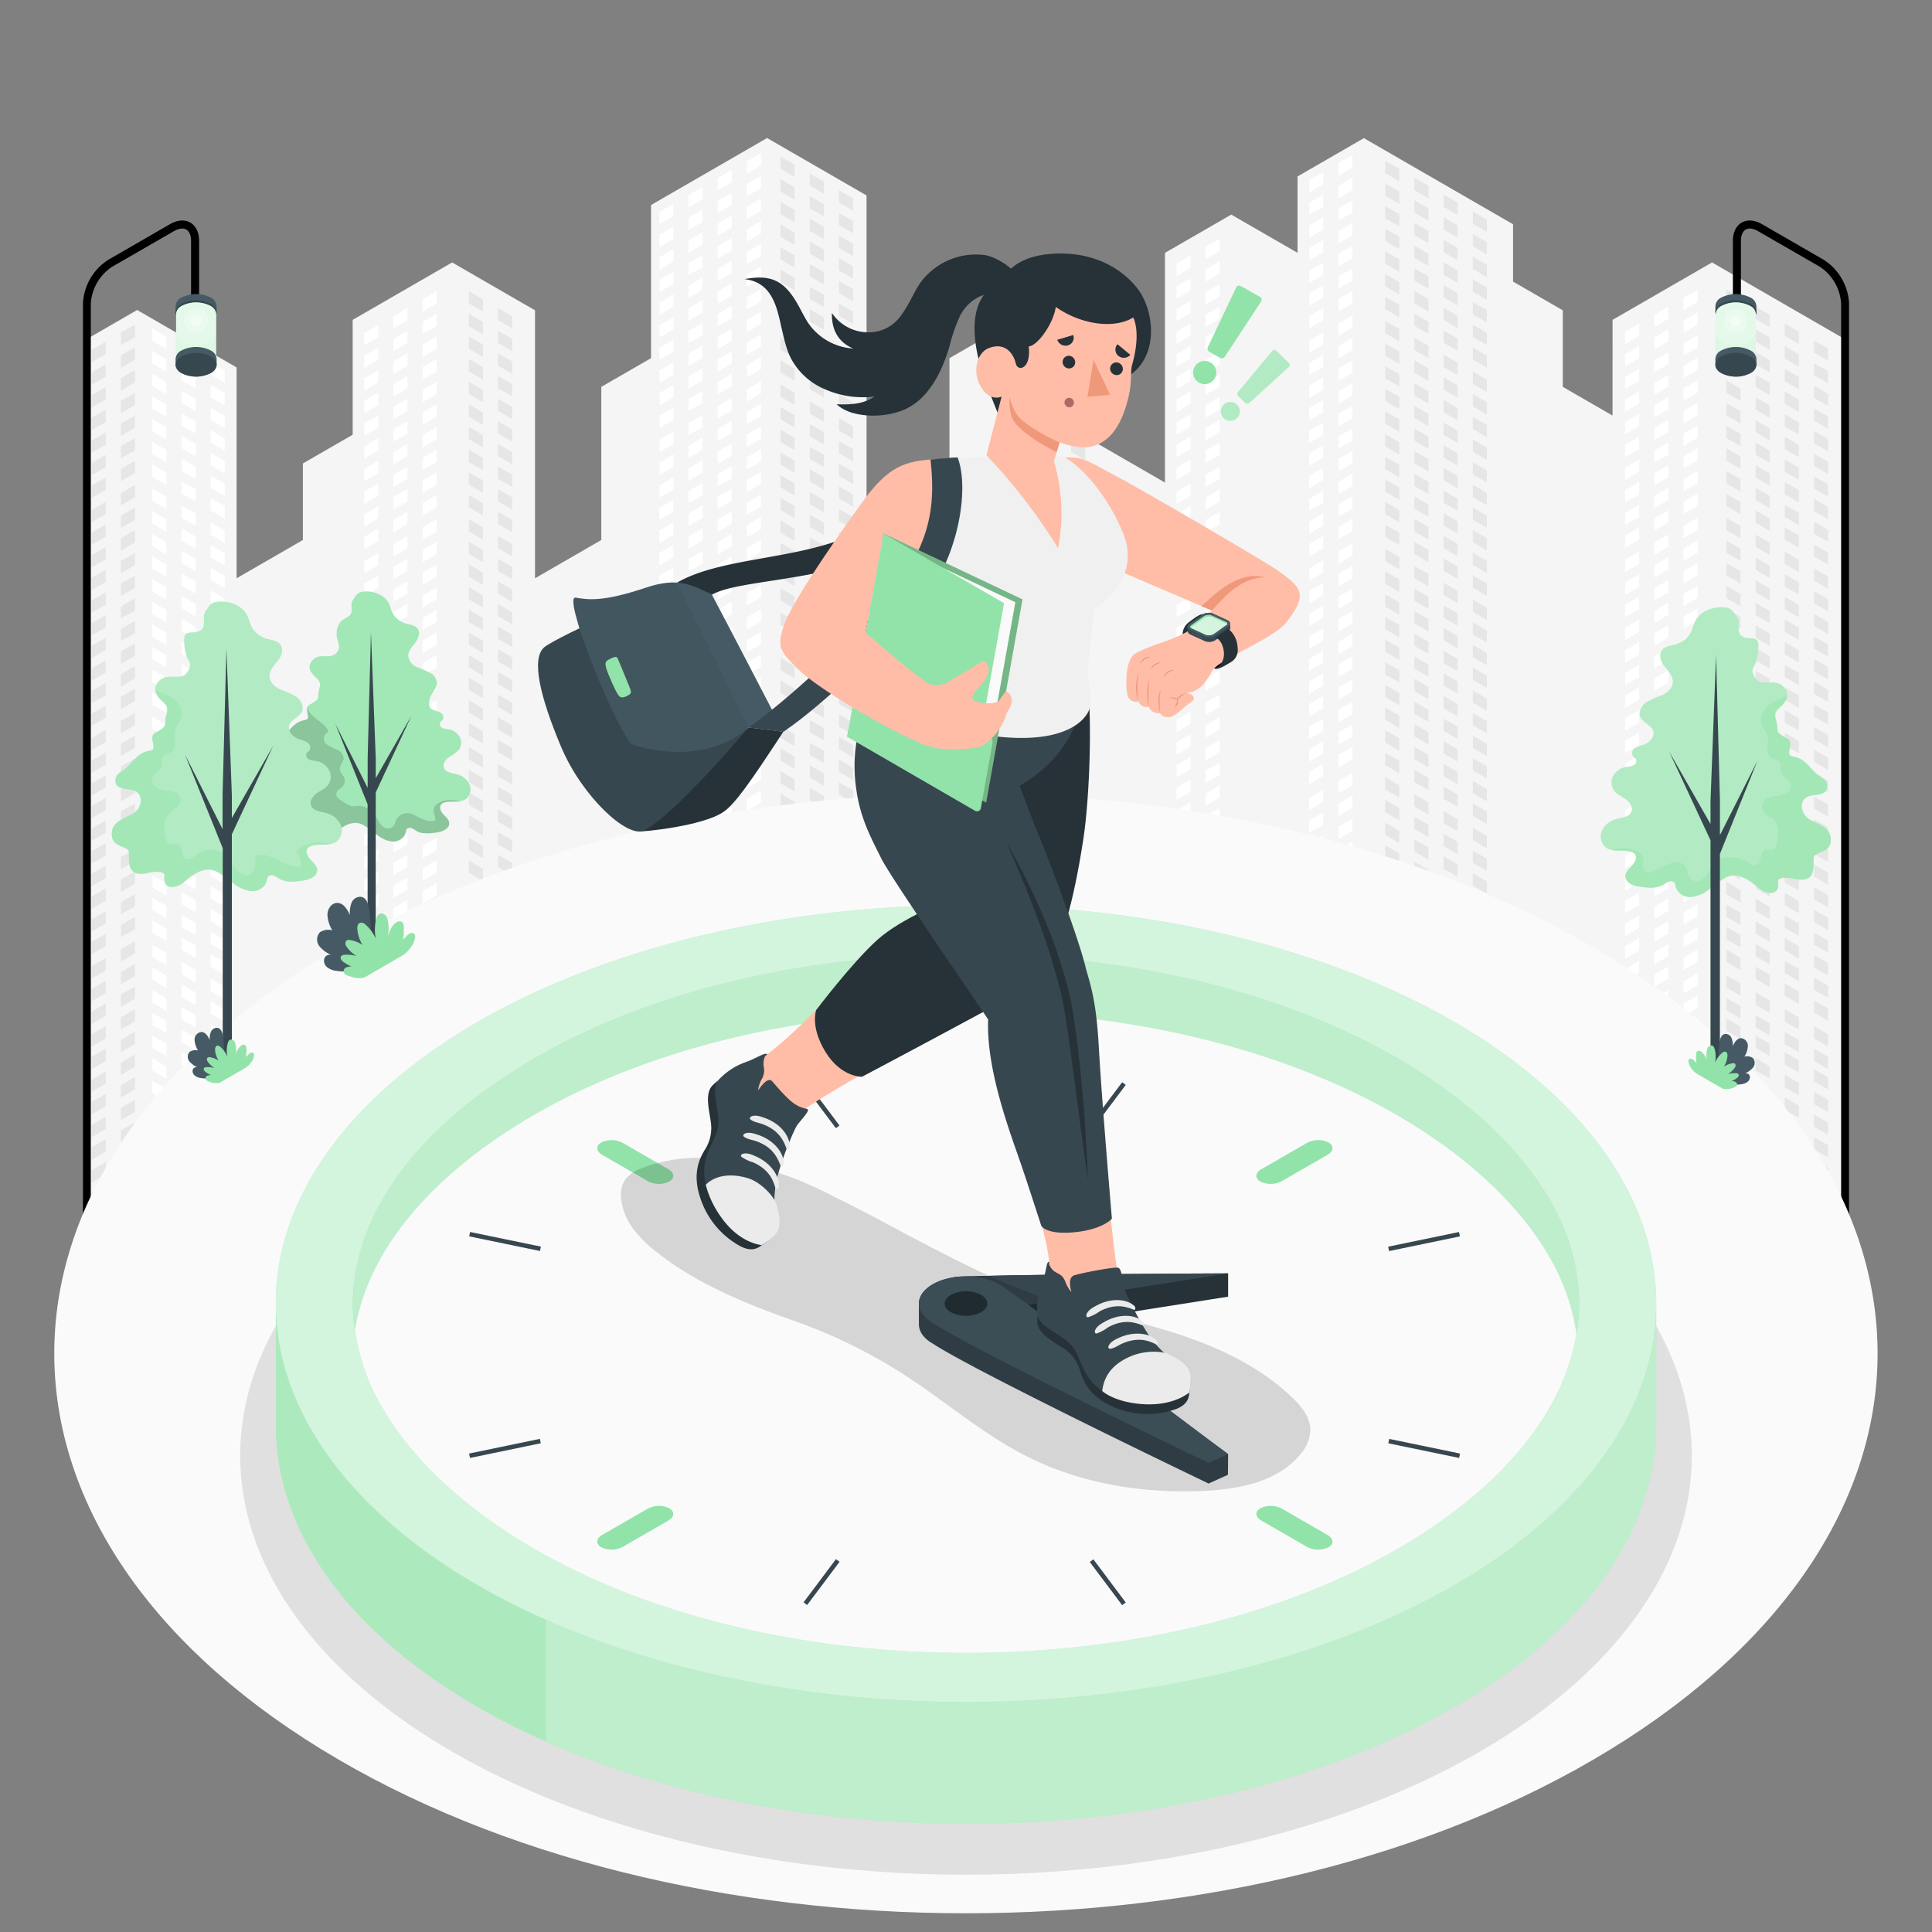 <svg xmlns="http://www.w3.org/2000/svg" viewBox="0 0 500 500"><rect x="0" y="0" width="500" height="500" fill="#808080" stroke="none"/><g id="freepik--City--inject-24"><g id="freepik--city--inject-24"><polygon points="477.38 335.83 477.38 87.74 443.07 67.92 417.33 82.78 417.32 107.55 404.45 100.12 404.45 80.31 391.58 72.88 391.58 58.04 352.97 35.75 335.81 45.66 335.81 65.44 318.65 55.54 301.49 65.44 301.49 124.89 284.33 114.98 284.33 90.21 267.17 80.31 245.72 92.69 245.72 142.23 224.26 129.85 224.26 50.58 198.52 35.72 168.49 53.06 168.49 92.69 155.62 100.12 155.62 139.75 138.46 149.66 138.46 80.31 117.01 67.92 91.27 82.78 91.27 112.51 78.39 119.94 78.39 139.75 61.23 149.66 61.23 95.09 35.49 80.23 22.62 87.66 22.62 335.83 477.38 335.83" style="fill:#f5f5f5"></polygon><path d="M312,220.25l3.65-2.1V215L312,217.08Zm0,43.11,3.65-2.1v-3.18L312,260.19Zm0-131.43,3.65-2.1v-3.18l-3.65,2.1Zm0,82.46,3.65-2.1v-3.18l-3.65,2.1Zm0,11.72,3.65-2.1v-3.18L312,222.94Zm0-17.58,3.65-2.1v-3.18l-3.65,2.1Zm0,42.27,3.65-2.1v-3.18L312,247.63ZM312,232l3.65-2.11v-3.18L312,228.8Zm0,25.52,3.65-2.1v-3.18l-3.65,2.1Zm0-13,3.65-2.11v-3.18L312,241.36Zm0-6.7,3.65-2.11v-3.18L312,234.66Zm0-35.17,3.65-2.1v-3.18l-3.65,2.1Zm0-47.29,3.65-2.11v-3.18L312,152.2Zm0-5.86,3.65-2.11v-3.18L312,146.34Zm0-5.86,3.65-2.11v-3.18L312,140.48Zm0-5.87,3.65-2.1v-3.18L312,134.62Zm0,23.45,3.65-2.11V156l-3.65,2.1Zm0-35.17,3.65-2.1v-3.18l-3.65,2.1Zm0,59,3.65-2.11v-3.17l-3.65,2.1Zm0,11.72,3.65-2.1v-3.18l-3.65,2.1Zm0-18,3.65-2.1v-3.18l-3.65,2.1Zm0-11.72,3.65-2.11v-3.17l-3.65,2.1Zm0,5.86,3.65-2.1v-3.18l-3.65,2.1Zm0,18,3.65-2.1v-3.18l-3.65,2.1Zm0,78.27,3.65-2.1v-3.18L312,266.05ZM304.47,89l3.64-2.11V83.72l-3.64,2.11Zm0,11.72,3.64-2.11V95.45l-3.64,2.1Zm0-5.86,3.64-2.11V89.59l-3.64,2.1Zm0-17.58,3.64-2.11V72l-3.64,2.11Zm0,5.86L308.11,81V77.86L304.47,80Zm0,35.16,3.64-2.1V113l-3.64,2.1Zm0,18,3.64-2.1V131l-3.64,2.1Zm0-5.86,3.64-2.1v-3.18l-3.64,2.1Zm0-59,3.64-2.1V66.14l-3.64,2.11Zm0,52.75,3.64-2.1v-3.18l-3.64,2.1Zm0-11.72,3.64-2.1v-3.18l-3.64,2.1Zm0-5.86,3.64-2.1v-3.18l-3.64,2.1ZM312,286.81l3.65-2.11v-3.17l-3.65,2.1Zm0,11.72,3.65-2.1v-3.18l-3.65,2.1Zm0-5.86,3.65-2.11v-3.17l-3.65,2.1Zm0-17.58,3.65-2.11V269.8L312,271.91Zm0,5.86,3.65-2.11v-3.18L312,277.77Zm0,41.43,3.65-2.1V317.1L312,319.2Zm0,5.86,3.65-2.1V323l-3.65,2.1Zm0,5.86,3.65-2.1v-3.18l-3.65,2.1Zm0-18,3.65-2.1v-3.18l-3.65,2.1Zm0-5.86,3.65-2.1V305l-3.65,2.1Zm0-5.86,3.65-2.1v-3.18l-3.65,2.1Zm26.79-77,3.64-2.11v-3.18l-3.64,2.11Zm0-11.84,3.64-2.1v-3.18l-3.64,2.1Zm0-5.86,3.64-2.1v-3.18l-3.64,2.1Zm0-12.56,3.64-2.1v-3.18l-3.64,2.1Zm0,5.86,3.64-2.1v-3.18l-3.64,2.1Zm0-17.58,3.64-2.11v-3.17l-3.64,2.1Zm0,5.86,3.64-2.1V186l-3.64,2.1Zm0,54.12,3.64-2.11v-3.18l-3.64,2.11Zm0-23.86,3.64-2.11v-3.18l-3.64,2.11Zm0,17.58,3.64-2.11v-3.17l-3.64,2.1Zm0-59.56,3.64-2.11v-3.17l-3.64,2.1Zm-34.34-37.4,3.64-2.1v-3.18l-3.64,2.1Zm34.34-33.34,3.64-2.1v-3.18l-3.64,2.1Zm0,17.58,3.64-2.1v-3.18l-3.64,2.1Zm0,124.86,3.64-2.11V246l-3.64,2.1Zm0-77.56,3.64-2.11v-3.18l-3.64,2.11Zm0-53.16,3.64-2.1v-3.18l-3.64,2.1Zm0,17.58,3.64-2.1v-3.18L338.81,135Zm0-23.44,3.64-2.1V109.4l-3.64,2.1ZM312,119.8l3.65-2.1v-3.18L312,116.63ZM338.81,162l3.64-2.1v-3.18l-3.64,2.11Zm0,5.87,3.64-2.11v-3.18l-3.64,2.11Zm0-11.73,3.64-2.1v-3.18l-3.64,2.11Zm0-12.12,3.64-2.11V138.7l-3.64,2.11Zm0,6.26,3.64-2.1V145l-3.64,2.1Zm0-18,3.64-2.1V127l-3.64,2.1ZM312,84.64l3.65-2.1V79.36L312,81.46Zm0-11.72,3.65-2.11V67.64L312,69.74Zm0,5.86,3.65-2.11V73.5L312,75.6Zm26.79,254.94,3.64-2.11v-3.18l-3.64,2.11Zm0-5.86,3.64-2.11v-3.18l-3.64,2.11ZM312,67.06,315.67,65V61.77L312,63.88Zm0,23.44,3.65-2.1V85.22L312,87.32Zm26.79,166.62,3.64-2.11v-3.17l-3.64,2.1ZM312,113.94l3.65-2.1v-3.18L312,110.77Zm0-11.72,3.65-2.1V96.94L312,99Zm0-5.86,3.65-2.1V91.08L312,93.18Zm0,11.72,3.65-2.1V102.8L312,104.9Zm26.79,172.48,3.64-2.1v-3.18l-3.64,2.1Zm0-5.86,3.64-2.1v-3.18l-3.64,2.1Zm0-11.72,3.64-2.1V257.7l-3.64,2.1Zm0,23.44,3.64-2.1v-3.18l-3.64,2.1Zm0,35.17,3.64-2.11v-3.17l-3.64,2.1Zm0-52.75,3.64-2.1v-3.18l-3.64,2.1Zm0,46.89,3.64-2.11v-3.17l-3.64,2.1Zm0-5.86,3.64-2.11v-3.18l-3.64,2.11Zm0-17.59,3.64-2.1V287l-3.64,2.11Zm0,11.73,3.64-2.11v-3.18l-3.64,2.11Zm0-5.87,3.64-2.1v-3.18L338.81,295Zm0-64.88,3.64-2.11V228l-3.64,2.1Zm-145.52-5.35,3.65-2.1v-3.18l-3.65,2.1Zm0,5.86,3.65-2.1v-3.18l-3.65,2.1Zm0,5.86,3.65-2.1v-3.18l-3.65,2.1Zm0,5.86,3.65-2.1v-3.18l-3.65,2.1Zm0-29.77,3.65-2.11v-3.17l-3.65,2.1Zm0,6.33,3.65-2.11v-3.17l-3.65,2.1Zm0,29.3,3.65-2.1v-3.18l-3.65,2.1Zm0,23.45,3.65-2.11v-3.18l-3.65,2.11ZM304.47,148l3.64-2.1v-3.18l-3.64,2.1ZM193.29,257.21l3.65-2.1v-3.18L193.29,254Zm0-47.35,3.65-2.11v-3.17l-3.65,2.1Zm0,70.8,3.65-2.11v-3.17l-3.65,2.1Zm0-17.59,3.65-2.1v-3.18l-3.65,2.11Zm0-106.37,3.65-2.1v-3.18l-3.65,2.1Zm0,47.3,3.65-2.11v-3.18l-3.65,2.11Zm0-53.16,3.65-2.1v-3.18l-3.65,2.1Zm0-5.86,3.65-2.1V139.7l-3.65,2.1Zm0,23.85,3.65-2.1v-3.18l-3.65,2.1Zm0-5.86,3.65-2.1v-3.18l-3.65,2.1Zm0,35.17,3.65-2.11v-3.18L193.29,195Zm0-5.87,3.65-2.1V187l-3.65,2.11Zm0-17.58,3.65-2.1v-3.18l-3.65,2.1Zm0,5.86,3.65-2.1v-3.18l-3.65,2.1Zm0,5.86,3.65-2.1v-3.18l-3.65,2.11Zm0,129.82,3.65-2.1V311l-3.65,2.1ZM185.74,66.89l3.64-2.11V61.61l-3.64,2.1Zm0,23.44,3.64-2.1V85.05l-3.64,2.1Zm0-11.72,3.64-2.1V73.33l-3.64,2.1Zm0,17.58,3.64-2.1V90.91L185.74,93Zm0-23.44,3.64-2.1V67.47l-3.64,2.1Zm0,11.72,3.64-2.1V79.19l-3.64,2.1Zm0,41.43,3.64-2.1v-3.18l-3.64,2.11Zm0-5.86,3.64-2.1v-3.18l-3.64,2.11Zm0-5.86,3.64-2.1V108.9l-3.64,2.1Zm0-12.13,3.64-2.1V96.77l-3.64,2.11Zm0,6.27,3.64-2.1V103l-3.64,2.1Zm7.55,213.77,3.65-2.1v-3.18l-3.65,2.1ZM185.74,61l3.64-2.11V55.75l-3.64,2.1Zm7.55,243.07,3.65-2.1v-3.18l-3.65,2.1Zm0-165,3.65-2.1v-3.18l-3.65,2.1Zm0,153.26,3.65-2.1V287.1l-3.65,2.1Zm0,5.86,3.65-2.1V293l-3.65,2.1Zm0,12.13,3.65-2.1v-3.18l-3.65,2.1Zm-7.55-255.2,3.64-2.11V49.88L185.74,52Zm0-5.86,3.64-2.11V44l-3.64,2.11Zm7.55,278.92,3.65-2.1V323l-3.65,2.1Zm0,5.86,3.65-2.1v-3.18l-3.65,2.1Zm0-47.57,3.65-2.11v-3.17l-3.65,2.1Zm0-17.58,3.65-2.11v-3.18l-3.65,2.11ZM304.47,242.2l3.64-2.1v-3.18L304.47,239Zm0,6.7,3.64-2.1v-3.18l-3.64,2.11Zm0-12.56,3.64-2.1v-3.18l-3.64,2.11Zm0,18.83,3.64-2.1v-3.18l-3.64,2.1Zm0-30.55,3.64-2.1v-3.18l-3.64,2.1Zm0-5.86,3.64-2.1v-3.18l-3.64,2.1Zm0,72.42,3.64-2.11v-3.18L304.47,288Zm0-5.87,3.64-2.1V280l-3.64,2.11Zm0-5.86,3.64-2.1v-3.18l-3.64,2.11Zm0-5.86,3.64-2.1v-3.18l-3.64,2.1Zm0-11.72,3.64-2.1v-3.18l-3.64,2.1Zm0,5.86,3.64-2.1v-3.18l-3.64,2.1Zm0-37.25,3.64-2.1V225.2l-3.64,2.1Zm0-59,3.64-2.11v-3.18l-3.64,2.11Zm0-5.86,3.64-2.11v-3.18l-3.64,2.11Zm0-5.87,3.64-2.1v-3.18l-3.64,2.11Zm0,17.59,3.64-2.11v-3.17l-3.64,2.1Zm0-23.45,3.64-2.1V148.6l-3.64,2.11Zm0,35.58,3.64-2.11v-3.18l-3.64,2.11Zm0,11.72,3.64-2.11V195.9l-3.64,2.1Zm0-18,3.64-2.11v-3.17l-3.64,2.1Zm0,23.85,3.64-2.1v-3.18l-3.64,2.1Zm0,5.86,3.64-2.1v-3.18l-3.64,2.1Zm0-17.58,3.64-2.11V190l-3.64,2.1ZM193.29,80.1l3.65-2.1V74.82l-3.65,2.11Zm0-11.72,3.65-2.1V63.1l-3.65,2.1Zm0,23.45,3.65-2.11V86.54l-3.65,2.11Zm0-5.87,3.65-2.1V80.68l-3.65,2.11Zm0-11.72,3.65-2.1V69l-3.65,2.1Zm0,59,3.65-2.1V128l-3.65,2.1Zm0-35.57,3.65-2.11V92.4l-3.65,2.11Zm0,29.71,3.65-2.11v-3.17l-3.65,2.1Zm0-5.86,3.65-2.11v-3.18l-3.65,2.11Zm0-17.59,3.65-2.1V98.67l-3.65,2.11Zm0,5.87,3.65-2.11v-3.18l-3.65,2.11Zm0,5.86,3.65-2.11v-3.18l-3.65,2.11ZM304.47,302.9l3.64-2.11v-3.17l-3.64,2.1ZM193.29,62.52l3.65-2.1V57.24l-3.65,2.1Zm111.18,258,3.64-2.1V315.2l-3.64,2.1Zm0-23.44,3.64-2.11v-3.18l-3.64,2.11Zm0,11.72,3.64-2.11v-3.17l-3.64,2.1Zm0,18,3.64-2.11v-3.17l-3.64,2.1Zm0-12.13,3.64-2.1v-3.18l-3.64,2.1Zm-111.18-258,3.65-2.1V51.38l-3.65,2.1Zm0-5.86,3.65-2.1V45.52l-3.65,2.1Zm111.18,285h3.64v-2.64l-3.64,2.1Zm0-3.22,3.64-2.1v-3.18l-3.64,2.1ZM193.29,44.94l3.65-2.11V39.66l-3.65,2.1ZM435.7,133l3.64-2.11v-3.17l-3.64,2.1Zm-7.55,45.8,3.64-2.11v-3.17l-3.64,2.1Zm0-5.86,3.64-2.11V167.7l-3.64,2.1Zm0,11.72,3.64-2.1v-3.18l-3.64,2.1Zm0-29.31,3.64-2.1v-3.18l-3.64,2.11Zm0,70.74,3.64-2.1v-3.18l-3.64,2.1Zm0-59,3.64-2.11v-3.18l-3.64,2.11Zm0,23.44,3.64-2.1v-3.18l-3.64,2.1Zm0,29.71,3.64-2.1V215l-3.64,2.1Zm0-5.86,3.64-2.1v-3.18l-3.64,2.1Zm0-18,3.64-2.1v-3.18l-3.64,2.1Zm0-111.76,3.64-2.11V79.37l-3.64,2.11Zm0,118,3.64-2.1v-3.18l-3.64,2.1Zm0-41.43,3.64-2.11V156l-3.64,2.11Zm0-53.16,3.64-2.1v-3.18l-3.64,2.1Zm0,5.86,3.64-2.1v-3.18l-3.64,2.1Zm0-11.72,3.64-2.1V97l-3.64,2.1Zm0-11.72,3.64-2.11V85.24l-3.64,2.1Zm0,5.86,3.64-2.11V91.1l-3.64,2.1Zm0,53.15,3.64-2.1v-3.18l-3.64,2.11Zm-7.56-37.06,3.64-2.11v-3.17l-3.64,2.1Zm7.56,24.93,3.64-2.1v-3.18l-3.64,2.11Zm0-5.86,3.64-2.1v-3.18l-3.64,2.11Zm0-11.72,3.64-2.1v-3.18l-3.64,2.1Zm0,5.86,3.64-2.1V120.4l-3.64,2.1Zm0,82.87,3.64-2.1v-3.18l-3.64,2.1Zm0,111.58,3.64-2.1v-3.18l-3.64,2.1Zm0,5.86,3.64-2.1v-3.18l-3.64,2.1Zm0-23.44,3.64-2.1v-3.18l-3.64,2.1Zm0,29.71,3.64-2.1V327l-3.64,2.1Zm0-23.85,3.64-2.1v-3.18l-3.64,2.1Zm0,5.86,3.64-2.1V309l-3.64,2.1Zm-7.56-213.52,3.64-2.11V95.46l-3.64,2.11Zm0,5.86,3.64-2.11v-3.17l-3.64,2.1Zm0-11.72,3.64-2.11V89.6l-3.64,2.11Zm7.56,240.94h3.64v-2.32l-3.64,2.1ZM420.59,89l3.64-2.1V83.74l-3.64,2.11Zm7.56,190.09,3.64-2.11v-3.18l-3.64,2.11Zm0,17.58,3.64-2.11v-3.17l-3.64,2.1Zm0-35.19,3.64-2.1v-3.18l-3.64,2.1Zm0-6.06,3.64-2.11v-3.18l-3.64,2.11Zm0-17.59,3.64-2.1v-3.18l-3.64,2.11Zm0,5.87,3.64-2.11v-3.18l-3.64,2.11Zm0,5.86,3.64-2.11v-3.18l-3.64,2.11Zm0,41.25,3.64-2.11v-3.17l-3.64,2.1Zm0-5.86,3.64-2.11v-3.18l-3.64,2.11Zm0-53,3.64-2.1v-3.18l-3.64,2.11Zm0,35.37,3.64-2.1v-3.18l-3.64,2.1Zm0,5.88,3.64-2.1V268l-3.64,2.11Zm0-129.57,3.64-2.1v-3.18l-3.64,2.1Zm7.55-4.37,3.64-2.1V134l-3.64,2.11Zm0,5.87,3.64-2.11v-3.18L435.7,142Zm0,11.72,3.64-2.11v-3.17l-3.64,2.1Zm0-5.86,3.64-2.11v-3.18l-3.64,2.11Zm0-23.85,3.64-2.11v-3.18L435.7,124Zm-250,4.59,3.64-2.11v-3.18l-3.64,2.11Zm250,42.7,3.64-2.1v-3.18l-3.64,2.1Zm0,5.86,3.64-2.1v-3.18l-3.64,2.1Zm0,5.86,3.64-2.1v-3.18L435.7,183Zm0-17.58,3.64-2.1v-3.18l-3.64,2.1Zm0-5.86,3.64-2.11v-3.17l-3.64,2.1Zm0-41.43,3.64-2.11V116l-3.64,2.11Zm0,70.73,3.64-2.1v-3.18l-3.64,2.1Zm0-114.94v3.18l3.64-2.1V75Zm0,26.62,3.64-2.1V98.45l-3.64,2.1Zm0,5.86,3.64-2.1v-3.18l-3.64,2.11Zm0,5.86,3.64-2.1v-3.18l-3.64,2.11Zm0-17.58,3.64-2.1V92.59l-3.64,2.1Zm0-5.86,3.64-2.1V86.73l-3.64,2.1Zm0-5.86,3.64-2.1V80.87L435.7,83Zm0,147.34,3.64-2.11V228.2l-3.64,2.11Zm0,58.83,3.64-2.1V287l-3.64,2.1Zm0-5.86,3.64-2.1v-3.18l-3.64,2.1Zm0-11.72,3.64-2.11v-3.17l-3.64,2.1Zm0,5.86,3.64-2.11v-3.17l-3.64,2.1Zm0,17.58,3.64-2.1V292.9L435.7,295Zm0,17.58,3.64-2.1v-3.18l-3.64,2.11Zm0-11.72,3.64-2.1v-3.18l-3.64,2.1Zm0,17.58,3.64-2.1v-3.18l-3.64,2.11Zm0,6.27,3.64-2.1v-3.18l-3.64,2.1Zm0-18,3.64-2.1v-3.18l-3.64,2.1Zm0-41,3.64-2.11v-3.18l-3.64,2.11Zm0-53,3.64-2.1v-3.18l-3.64,2.11Zm0,5.86,3.64-2.1v-3.18l-3.64,2.11Zm0-23.44,3.64-2.1V193l-3.64,2.1Zm0,11.72,3.64-2.1v-3.18l-3.64,2.1Zm0,17.59,3.64-2.11v-3.18l-3.64,2.11Zm0-23.45,3.64-2.1V198.9L435.7,201Zm0,58.81,3.64-2.1v-3.18l-3.64,2.1Zm0-5.86,3.64-2.1v-3.18L435.7,254Zm0-6.06,3.64-2.1v-3.18l-3.64,2.1Zm0,83.35,3.64-2.1v-3.18l-3.64,2.11Zm0-95.07,3.64-2.11v-3.17l-3.64,2.1Zm0,5.86,3.64-2.11v-3.17L435.7,242ZM346.36,133.76l3.65-2.11v-3.18l-3.65,2.11Zm0,83.41,3.65-2.11v-3.17l-3.65,2.1Zm0-6,3.65-2.1v-3.18L346.36,208Zm0-12.56,3.65-2.1v-3.18l-3.65,2.1Zm0,6.7,3.65-2.1v-3.18l-3.65,2.1Zm0-18.42,3.65-2.1v-3.18l-3.65,2.1Zm0,5.86,3.65-2.1v-3.18l-3.65,2.1Zm0,30.26,3.65-2.1v-3.18l-3.65,2.1Zm0,23.86,3.65-2.1v-3.18l-3.65,2.1Zm0-136.58,3.65-2.1V105l-3.65,2.1Zm0,118.58,3.65-2.1v-3.18l-3.65,2.1Zm0-47.84L350,179v-3.18l-3.65,2.1Zm0,53.7,3.65-2.1v-3.18l-3.65,2.1Zm0-77.14L350,155.5v-3.18l-3.65,2.11Zm0-29.71,3.65-2.11v-3.18l-3.65,2.11Zm0,47.29,3.65-2.1v-3.18l-3.65,2.1ZM338.81,103l3.64-2.11V97.68l-3.64,2.1ZM346.36,122l3.65-2.1v-3.18l-3.65,2.11Zm0-5.86,3.65-2.1v-3.18L346.36,113Zm0,23.45,3.65-2.11v-3.17l-3.65,2.1Zm0,23.85,3.65-2.11v-3.17l-3.65,2.1Zm0-17.58,3.65-2.11V140.6l-3.65,2.11Zm0,23.44,3.65-2.1v-3.18l-3.65,2.1Zm0-17.58,3.65-2.11v-3.18l-3.65,2.11Zm0,101,3.65-2.1v-3.18l-3.65,2.1Zm0-11.72,3.65-2.11v-3.17l-3.65,2.1Zm-7.55-179.5,3.64-2.11V56.24l-3.64,2.11Zm7.55,267.82,3.65-2.1v-3.18l-3.65,2.1Zm0,6.48h1.88l1.77-1v-3.18l-3.65,2.1ZM338.81,67.39l3.64-2.11V62.1l-3.64,2.11Zm0-17.59,3.64-2.1V44.52l-3.64,2.1Zm0,5.86,3.64-2.1V50.38l-3.64,2.11Zm0,35.58,3.64-2.11V86l-3.64,2.11Zm0-18,3.64-2.11V68l-3.64,2.1Zm0,23.85L342.45,95V91.82l-3.64,2.1Zm0-12.13,3.64-2.1V79.69l-3.64,2.1Zm0-5.86L342.45,77V73.83l-3.64,2.1Zm7.55,203L350,280v-3.18l-3.65,2.11Zm0-5.87,3.65-2.1v-3.18L346.36,273Zm0-17.58,3.65-2.1v-3.18l-3.65,2.1Zm0,5.86,3.65-2.1v-3.18l-3.65,2.1Zm0,23.45,3.65-2.11v-3.18l-3.65,2.11Zm0-17.59,3.65-2.1v-3.18l-3.65,2.1Zm0,23.45,3.65-2.11v-3.18l-3.65,2.11Zm0,29.71,3.65-2.11v-3.17l-3.65,2.1Zm0-12.13,3.65-2.1v-3.18l-3.65,2.1Zm0,5.86,3.65-2.1v-3.18l-3.65,2.1Zm0-11.72,3.65-2.11v-3.17l-3.65,2.1Zm0-5.86,3.65-2.11v-3.17l-3.65,2.1Zm0-212.77,3.65-2.1V81.59l-3.65,2.1Zm74.23,126,3.64-2.11v-3.17l-3.64,2.1Zm0-5.86,3.64-2.11v-3.18l-3.64,2.11Zm0-6.27,3.64-2.1v-3.18l-3.64,2.1Zm-74.23-96.34,3.65-2.1V99.17l-3.65,2.1Zm74.23,90.48,3.64-2.11v-3.17l-3.64,2.1Zm0,23.85,3.64-2.11V213.5l-3.64,2.1Zm0,23.44,3.64-2.1v-3.18l-3.64,2.1Zm0,5.86,3.64-2.1V242.8l-3.64,2.1Zm0-23.44,3.64-2.1v-3.18l-3.64,2.1Zm0,11.72,3.64-2.1v-3.18l-3.64,2.1Zm0-5.86,3.64-2.1v-3.18l-3.64,2.1Zm0-88.73,3.64-2.1v-3.18l-3.64,2.1Zm0,112.17,3.64-2.1v-3.18l-3.64,2.11Zm0-105.9,3.64-2.1v-3.18l-3.64,2.1Zm0-12.13,3.64-2.1v-3.18l-3.64,2.1Zm0-11.72,3.64-2.1v-3.18l-3.64,2.1Zm0,5.86,3.64-2.1v-3.18l-3.64,2.1Zm0,29.71,3.64-2.1v-3.18l-3.64,2.1Zm0,11.72,3.64-2.1V166.2l-3.64,2.11Zm0,5.87,3.64-2.11v-3.18l-3.64,2.11Zm0-11.73,3.64-2.1v-3.18l-3.64,2.1Zm0-11.72,3.64-2.1v-3.18l-3.64,2.1Zm0,29.31,3.64-2.11v-3.18L420.59,180Zm0,5.86,3.64-2.11v-3.17l-3.64,2.1ZM346.36,63,350,60.91V57.74l-3.65,2.1Zm0-5.86L350,55.05V51.88L346.36,54Zm74.23,202.65,3.64-2.11v-3.18l-3.64,2.11ZM346.36,68.88l3.65-2.1V63.6l-3.65,2.1Zm0-23.44L350,43.33V40.15l-3.65,2.11Zm74.23,72.89,3.64-2.1v-3.18l-3.64,2.1ZM346.36,98.59l3.65-2.1V93.31l-3.65,2.1Zm0-5.86,3.65-2.1V87.45l-3.65,2.1Zm0-12.13L350,78.5V75.32l-3.65,2.1Zm0-5.86,3.65-2.1V69.46l-3.65,2.1Zm74.23,261.09H422l2.25-1.31v-3.17l-3.64,2.1ZM346.36,51.3,350,49.19V46l-3.65,2.11Zm74.23,238,3.64-2.1v-3.18l-3.64,2.11Zm0-5.86,3.64-2.1v-3.18l-3.64,2.11Zm0-5.86,3.64-2.1v-3.18l-3.64,2.1Zm0-5.88,3.64-2.11v-3.17l-3.64,2.1Zm0-5.86,3.64-2.11v-3.17l-3.64,2.1Zm0,35.19,3.64-2.11v-3.18l-3.64,2.11Zm0,17.58,3.64-2.1v-3.18l-3.64,2.1Zm0,5.86,3.64-2.1v-3.18l-3.64,2.1Zm0-29.3,3.64-2.11v-3.18L420.59,292Zm0,17.58,3.64-2.11V307.5l-3.64,2.1Zm0,17.58,3.64-2.1v-3.18l-3.64,2.1Zm0-23.44,3.64-2.11v-3.17l-3.64,2.1ZM94.25,319.17l3.64-2.11v-3.17L94.25,316Zm0,16.66h1.59l2-1.18v-3.18l-3.64,2.1Zm0-4.94,3.64-2.1v-3.18l-3.64,2.1ZM54.52,126.24l3.64,2.1v-3.17l-3.64-2.11ZM94.25,313.31l3.64-2.11V308l-3.64,2.11Zm0-12.13,3.64-2.11V295.9L94.25,298Zm0,5.86,3.64-2.11v-3.17l-3.64,2.1ZM54.52,114.52l3.64,2.1v-3.18l-3.64-2.1Zm0,5.86,3.64,2.1V119.3l-3.64-2.1Zm0-11.72,3.64,2.1v-3.18l-3.64-2.1Zm0-5.86,3.64,2.1v-3.18l-3.64-2.1Zm0-5.86L58.16,99V95.86l-3.64-2.1ZM94.25,325l3.64-2.11v-3.17l-3.64,2.1Zm0-70.74,3.64-2.1V249l-3.64,2.1Zm0-5.86,3.64-2.1v-3.18l-3.64,2.1Zm0,11.72,3.64-2.1v-3.18L94.25,257Zm0-17.58,3.64-2.11v-3.17l-3.64,2.1Zm0-5.86,3.64-2.11v-3.17l-3.64,2.1Zm0,52.75,3.64-2.11v-3.18l-3.64,2.11Zm0-58.61,3.64-2.11v-3.18l-3.64,2.11Zm0,35.16,3.64-2.1v-3.18l-3.64,2.1Zm0,17.58,3.64-2.1v-3.18l-3.64,2.11Zm0-5.86,3.64-2.1v-3.18l-3.64,2.11Zm0-5.86,3.64-2.1v-3.18l-3.64,2.1Zm0,23.45,3.64-2.11V290l-3.64,2.11ZM54.52,220.83l3.64,2.1v-3.18l-3.64-2.1Zm0,11.72,3.64,2.1v-3.17l-3.64-2.11Zm0-5.86,3.64,2.1v-3.17l-3.64-2.11Zm0-17.58,3.64,2.1V208l-3.64-2.1Zm0,5.86,3.64,2.1v-3.18l-3.64-2.1Zm0-11.72,3.64,2.1v-3.18l-3.64-2.1Zm0,35.16,3.64,2.11v-3.18l-3.64-2.11Zm0,23.91,3.64,2.11v-3.18l-3.64-2.1Zm0-5.86,3.64,2.11v-3.18l-3.64-2.1Zm0-12.19,3.64,2.11V243.2l-3.64-2.11Zm0,5.86,3.64,2.11v-3.18L54.52,247Zm0-105.9,3.64,2.1v-3.17l-3.64-2.11Zm0,11.72,3.64,2.11v-3.18l-3.64-2.11Zm0,41.44,3.64,2.1v-3.18l-3.64-2.1Zm0-65.29,3.64,2.1V131l-3.64-2.11Zm0,6.27,3.64,2.1v-3.18l-3.64-2.1Zm0,23.44,3.64,2.11v-3.18l-3.64-2.11Zm0-11.72,3.64,2.1V149l-3.64-2.11Zm0,35.17,3.64,2.1v-3.18l-3.64-2.1Zm0,5.86,3.64,2.1V190l-3.64-2.1Zm0-23.45,3.64,2.11V166.6l-3.64-2.1Zm0,5.86,3.64,2.11v-3.18l-3.64-2.1Zm0,5.87,3.64,2.1v-3.18l-3.64-2.1Zm39.73-25.15,3.64-2.11V149l-3.64,2.1ZM101.8,291l3.65-2.1v-3.18l-3.65,2.1Zm0-5.86,3.65-2.11v-3.17l-3.65,2.1Zm0,11.72,3.65-2.1v-3.18l-3.65,2.1Zm0-23.44,3.65-2.11v-3.18l-3.65,2.11Zm0-5.86,3.65-2.11v-3.18l-3.65,2.11Zm0,35.16,3.65-2.1v-3.18l-3.65,2.1Zm0-23.44,3.65-2.11v-3.18l-3.65,2.11Zm0,53.15,3.65-2.1V327.1l-3.65,2.1Zm0-23.44,3.65-2.11v-3.17l-3.65,2.1ZM94.25,225l3.64-2.11V219.7l-3.64,2.11Zm7.55,89.81,3.65-2.1v-3.18l-3.65,2.1Zm0,5.86,3.65-2.1v-3.18l-3.65,2.1Zm0-111.76,3.65-2.11v-3.18l-3.65,2.11Zm0,11.72,3.65-2.11v-3.17l-3.65,2.1Zm0-5.86,3.65-2.11v-3.18l-3.65,2.11Zm0,121.07h3.65v-2.16l-3.65,2.11Zm0-132.79,3.65-2.11v-3.18l-3.65,2.11Zm0,23.44,3.65-2.1V221.2l-3.65,2.1Zm0,29.3,3.65-2.1V250.5l-3.65,2.11Zm0-23.44,3.65-2.1v-3.18l-3.65,2.1Zm0,29.3,3.65-2.1v-3.18l-3.65,2.11Zm0-11.72,3.65-2.1v-3.18l-3.65,2.1Zm0-11.72,3.65-2.1v-3.18L101.8,235Zm0,5.86,3.65-2.1v-3.18l-3.65,2.1Zm0,82.46,3.65-2.1v-3.18l-3.65,2.1ZM94.25,177.69l3.64-2.1v-3.18l-3.64,2.1Zm0,11.72,3.64-2.1v-3.18l-3.64,2.1Zm0-5.86,3.64-2.1v-3.18l-3.64,2.1Zm0-11.72,3.64-2.1v-3.18l-3.64,2.1Zm0-5.86,3.64-2.1v-3.18l-3.64,2.1Zm0,47.29,3.64-2.1V208l-3.64,2.11Zm0-53.15,3.64-2.1v-3.18l-3.64,2.1Zm0,59,3.64-2.1v-3.18L94.25,216Zm0-11.72,3.64-2.1v-3.18l-3.64,2.1Zm0-12.13,3.64-2.1V190l-3.64,2.11Zm0,5.87L97.89,199v-3.18L94.25,198Zm0-105.91,3.64-2.1V90l-3.64,2.1Zm0,11.72,3.64-2.1v-3.18l-3.64,2.11Zm0,11.73,3.64-2.11v-3.18l-3.64,2.11Zm0-5.87,3.64-2.1v-3.18l-3.64,2.11Zm0-23.44,3.64-2.1V84.09l-3.64,2.1Zm0,11.72L97.89,99V95.81l-3.64,2.1Zm0,47.3,3.64-2.11V143.1l-3.64,2.11ZM54.52,268.19l3.64,2.1v-3.18L54.52,265ZM94.25,142.12l3.64-2.1v-3.18l-3.64,2.1Zm0-5.86,3.64-2.11V131l-3.64,2.1Zm0-11.72,3.64-2.11v-3.18l-3.64,2.11Zm0,5.86,3.64-2.11v-3.17l-3.64,2.1ZM54.52,297.49l3.64,2.1v-3.17l-3.64-2.11Zm0-23.44,3.64,2.1V273l-3.64-2.1ZM39.41,164.8l3.64,2.1v-3.18l-3.64-2.1Zm0-5.86,3.64,2.1v-3.18l-3.64-2.1Zm0-5.86,3.64,2.1V152l-3.64-2.1Zm0-17.59,3.64,2.11v-3.18l-3.64-2.1Zm0,5.87,3.64,2.1v-3.18l-3.64-2.1Zm0-11.73,3.64,2.11v-3.18l-3.64-2.1Zm0,59,3.64,2.1v-3.18l-3.64-2.1Zm0-18,3.64,2.1v-3.17l-3.64-2.11Zm0,23.85,3.64,2.1v-3.17l-3.64-2.11Zm0-12.13,3.64,2.11v-3.18l-3.64-2.11Zm0-5.86,3.64,2.1v-3.17l-3.64-2.11Zm7.55,140,3.65,2.1v-3.18L47,313.39Zm0,18,2.21,1.27h1.44v-2.35L47,331.38ZM39.41,88.2l3.64,2.1V87.13L39.41,85ZM47,328.69l3.65,2.11v-3.18L47,325.52Zm0-5.86,3.65,2.11v-3.18L47,319.66ZM39.41,200.37l3.64,2.1V199.3l-3.64-2.11Zm0-77,3.64,2.1v-3.18l-3.64-2.1Zm0-11.73,3.64,2.11v-3.18l-3.64-2.1Zm0-17.58,3.64,2.1V93l-3.64-2.11Zm0,23.44,3.64,2.11v-3.18l-3.64-2.1Zm0-17.58L43.05,102V98.85l-3.64-2.11Zm0,5.86,3.64,2.11v-3.18l-3.64-2.11Zm0,224.41,3.64,2.1v-3.18L39.41,327Zm0-35.57,3.64,2.1v-3.18l-3.64-2.1Zm0,11.72,3.64,2.1v-3.18l-3.64-2.1Zm0-5.86,3.64,2.1V299.4l-3.64-2.1Zm0-23.45,3.64,2.11V276l-3.64-2.11Zm0,11.72,3.64,2.11v-3.18l-3.64-2.1Zm0-5.86L43.05,285v-3.18l-3.64-2.11ZM47,310.7l3.65,2.11v-3.18L47,307.53Zm-7.55,1.5,3.64,2.1v-3.18L39.41,309Zm0,23.63h3.64V335l-3.64-2.1Zm0-17.36,3.64,2.1v-3.18l-3.64-2.1Zm0,5.86,3.64,2.1v-3.18l-3.64-2.1Zm0-118.1,3.64,2.11v-3.18l-3.64-2.11Zm0,17.59,3.64,2.1v-3.18l-3.64-2.1Zm0,11.72,3.64,2.1v-3.18l-3.64-2.1Zm0-5.86,3.64,2.1V228.6l-3.64-2.1Zm0-17.59,3.64,2.11V211l-3.64-2.11Zm0,5.86,3.64,2.11v-3.18l-3.64-2.1Zm0,41.5,3.64,2.1v-3.18l-3.64-2.1Zm0,11.72,3.64,2.11V270.1L39.41,268Zm0-5.86,3.64,2.1v-3.17l-3.64-2.11Zm0-11.72,3.64,2.1v-3.18l-3.64-2.1Zm0-12.19,3.64,2.1v-3.18l-3.64-2.1Zm0,6.33,3.64,2.1v-3.18l-3.64-2.1Zm0-100.51,3.64,2.1v-3.18L39.41,144ZM47,110.15l3.65,2.1v-3.17L47,107ZM47,116l3.65,2.11v-3.18L47,112.83Zm0-23.44,3.65,2.1V91.49L47,89.39Zm0,5.86,3.65,2.1V97.35L47,95.25Zm0,29.3,3.65,2.11v-3.18L47,124.56Zm0-23.44,3.65,2.1v-3.17L47,101.11Zm0,17.58L50.61,124V120.8L47,118.69ZM47,134l3.65,2.1v-3.17L47,130.82Zm0,23.44,3.65,2.11v-3.18L47,154.27Zm0-5.86,3.65,2.11v-3.18L47,148.41Zm0-11.72L50.61,142v-3.18L47,136.68Zm0,5.86,3.65,2.11v-3.18L47,142.54Zm7.56,140,3.64,2.1v-3.18l-3.64-2.1Zm0,5.86,3.64,2.1v-3.18l-3.64-2.1Zm47.28-94.86,3.65-2.11v-3.17l-3.65,2.1ZM54.52,279.91l3.64,2.1v-3.18l-3.64-2.1Zm0,23.44,3.64,2.1v-3.17l-3.64-2.11ZM47,163.31l3.65,2.1v-3.18L47,160.13ZM54.52,327.2l3.64,2.11v-3.18L54.52,324Zm0-18,3.64,2.11v-3.18L54.52,306Zm0,23.85,3.64,2.11V332l-3.64-2.11Zm0-12.13L58.16,323v-3.18l-3.64-2.11Zm0-5.86,3.64,2.11V314l-3.64-2.11ZM47,299l3.65,2.11v-3.18L47,295.8Zm0-35.16,3.65,2.1v-3.18L47,260.64ZM47,258l3.65,2.1v-3.18L47,254.78Zm0-12.19,3.65,2.1v-3.18L47,242.59Zm0,23.91,3.65,2.1V268.6L47,266.5Zm0-100.51,3.65,2.1v-3.18L47,166Zm0,135.67L50.61,307v-3.18L47,301.67Zm0-11.72,3.65,2.11v-3.18L47,289.94Zm0-53.22L50.61,242v-3.18L47,236.73Zm0,41.5,3.65,2.1v-3.17L47,278.22Zm0-5.86,3.65,2.1v-3.18L47,272.36Zm0,11.72,3.65,2.1v-3.17L47,284.08Zm0-35.16,3.65,2.1V251L47,248.92ZM47,193l3.65,2.1v-3.18L47,189.84Zm0-6.27,3.65,2.1v-3.18L47,183.57ZM47,234l3.65,2.11V233L47,230.87Zm0-35.16,3.65,2.1V197.8L47,195.7ZM47,175l3.65,2.1V174L47,171.85Zm0,5.86,3.65,2.1v-3.18L47,177.71Zm0,41.43,3.65,2.11v-3.18L47,219.14Zm0,5.86,3.65,2.11v-3.18L47,225Zm0-23.44,3.65,2.1v-3.18L47,201.56Zm0,11.72,3.65,2.1v-3.17L47,213.28Zm0-5.86,3.65,2.1v-3.17L47,207.42Zm62.4,70.12,3.64-2.1v-3.18l-3.64,2.1Zm68.82-49.94,3.65-2.1V225.5l-3.65,2.11Zm0,5.87,3.65-2.11v-3.18l-3.65,2.11Zm0-12.2,3.65-2.1v-3.18l-3.65,2.11Zm0-17.58,3.65-2.1v-3.18l-3.65,2.1Zm0,11.72,3.65-2.1v-3.18l-3.65,2.1Zm0-5.86,3.65-2.1v-3.18l-3.65,2.1Zm0,29.78,3.65-2.11v-3.18l-3.65,2.11Zm0,5.86,3.65-2.11v-3.17l-3.65,2.1Zm0,23.44,3.65-2.1v-3.18l-3.65,2.1Zm0-5.86,3.65-2.1v-3.18l-3.65,2.1Zm0-11.72,3.65-2.11V249l-3.65,2.1Zm0,5.86,3.65-2.1v-3.18l-3.65,2.1Zm0-64.94,3.65-2.1v-3.18l-3.65,2.1Zm0,5.86,3.65-2.1v-3.18l-3.65,2.1Zm0-47.29,3.65-2.11v-3.18l-3.65,2.11Zm0,11.72,3.65-2.11v-3.17l-3.65,2.1Zm0-17.58,3.65-2.11v-3.18l-3.65,2.11Zm0-5.87,3.65-2.1v-3.18l-3.65,2.11Zm0,17.59,3.65-2.11V154.3l-3.65,2.1Zm0,12.13,3.65-2.11v-3.18l-3.65,2.11Zm0,17.58,3.65-2.11V184l-3.65,2.1Zm0,88.38,3.65-2.1v-3.18l-3.65,2.1Zm0-100.1,3.65-2.11v-3.18l-3.65,2.11Zm0,5.86,3.65-2.11v-3.17l-3.65,2.1Zm-7.55-78.5,3.64-2.1V99.65l-3.64,2.1Zm0-17.58,3.64-2.11V82.06l-3.64,2.11Zm0,5.86,3.64-2.11V87.92L170.63,90Zm0,5.86L174.27,97V93.79l-3.64,2.1Zm0-17.58,3.64-2.11V76.2l-3.64,2.11Zm0-5.87,3.64-2.1V70.34l-3.64,2.11Zm0,47.3,3.64-2.11v-3.17l-3.64,2.1Zm0-53.16,3.64-2.1V64.48l-3.64,2.11Zm7.55,66.37,3.65-2.1v-3.18l-3.65,2.1Zm-7.55-7.35,3.64-2.1V123.5l-3.64,2.1Zm0-11.72,3.64-2.11v-3.17l-3.64,2.1Zm0-6.27,3.64-2.1v-3.18l-3.64,2.1ZM178.18,307l3.65-2.11v-3.18l-3.65,2.11Zm0-5.86,3.65-2.11v-3.18l-3.65,2.11Zm0,11.72,3.65-2.11v-3.17l-3.65,2.1Zm0-29.31,3.65-2.1v-3.18l-3.65,2.1Zm0,11.72,3.65-2.1V290l-3.65,2.11Zm0-5.86,3.65-2.1v-3.18l-3.65,2.11Zm0,29.71,3.65-2.1v-3.18l-3.65,2.11ZM170.63,63.9l3.64-2.1V58.62l-3.64,2.1Zm0-5.86,3.64-2.1V52.76l-3.64,2.1Zm7.55,277.79h2l1.68-1v-3.18l-3.65,2.11Zm0-5,3.65-2.11v-3.18l-3.65,2.11Zm0-5.86,3.65-2.11v-3.18l-3.65,2.11Zm0-242,3.65-2.11V77.7l-3.65,2.1Zm7.56,149.3,3.64-2.11V227l-3.64,2.1Zm0,5.86,3.64-2.11v-3.17l-3.64,2.1Zm0-11.72,3.64-2.11v-3.18l-3.64,2.11Zm0,17.58,3.64-2.1v-3.18l-3.64,2.1Zm0-29.77,3.64-2.11v-3.18l-3.64,2.11Zm0,5.86,3.64-2.11V214.8l-3.64,2.11Zm0-11.73,3.64-2.1v-3.18l-3.64,2.11Zm0,41.5,3.64-2.1v-3.18l-3.64,2.1Zm0,23.44,3.64-2.1V268l-3.64,2.11Zm0-5.86,3.64-2.1v-3.18l-3.64,2.1Zm0-5.86,3.64-2.1V256.3l-3.64,2.1Zm0-5.86,3.64-2.1v-3.18l-3.64,2.1Zm0-64.94,3.64-2.1V185.5l-3.64,2.1Zm0-35.57,3.64-2.1v-3.18l-3.64,2.1Zm0,5.86,3.64-2.1v-3.18l-3.64,2.1Zm0-17.58,3.64-2.11v-3.17l-3.64,2.1Zm0,23.85,3.64-2.11v-3.17l-3.64,2.1Zm0-18,3.64-2.11v-3.17l-3.64,2.1Zm0,47.29,3.64-2.1v-3.18l-3.64,2.1Zm0,5.86,3.64-2.1v-3.18l-3.64,2.11Zm0,76.66,3.64-2.1v-3.18L185.74,276Zm0-100.1,3.64-2.1v-3.18l-3.64,2.1Zm0,5.86,3.64-2.1v-3.18l-3.64,2.1Zm0-11.72,3.64-2.1v-3.18l-3.64,2.1Zm-7.56-66.78,3.65-2.1v-3.18l-3.65,2.1Zm-7.55,28.22,3.64-2.1v-3.18l-3.64,2.1Zm7.55-45.8,3.65-2.1V83.56l-3.65,2.1Zm0-17.58,3.65-2.11V66l-3.65,2.11Zm0,23.44,3.65-2.1V89.42l-3.65,2.1Zm0-29.3,3.65-2.11V60.11l-3.65,2.11Zm0,11.72L181.83,75V71.84l-3.65,2.1Zm0,47.29,3.65-2.1v-3.18l-3.65,2.1Zm0-5.86,3.65-2.1v-3.18l-3.65,2.1Zm0-18,3.65-2.1V95.28l-3.65,2.1Zm0,12.13,3.65-2.1v-3.18l-3.65,2.1Zm0,17.58,3.65-2.1V125l-3.65,2.1Zm7.56,196.19,3.64-2.11v-3.17l-3.64,2.1Zm0-18,3.64-2.1v-3.18l-3.64,2.1Zm0-5.86,3.64-2.11v-3.17l-3.64,2.1Zm0,12.13,3.64-2.11v-3.18l-3.64,2.11Zm0-23.85,3.64-2.11V285.6l-3.64,2.11Zm0,5.86,3.64-2.11v-3.17l-3.64,2.1Zm0-11.72,3.64-2.11v-3.18l-3.64,2.11Zm0,50.8h3.64v-2.65l-3.64,2.1ZM178.18,53.67l3.65-2.1V48.39l-3.65,2.11Zm7.56,278.93,3.64-2.11v-3.17l-3.64,2.1ZM178.18,59.53l3.65-2.1V54.25l-3.65,2.11Zm7.56,261.07,3.64-2.11v-3.17l-3.64,2.1ZM109.36,151.37l3.64-2.1v-3.18l-3.64,2.1Zm0,105.91,3.64-2.11V252l-3.64,2.11Zm0,11.72,3.64-2.11v-3.17l-3.64,2.1Zm0-17.58,3.64-2.11v-3.18l-3.64,2.11Zm0,11.72L113,261v-3.17l-3.64,2.1Zm0-17.59,3.64-2.1v-3.18l-3.64,2.11Zm0-5.86,3.64-2.1v-3.18l-3.64,2.11Zm0,58.61,3.64-2.1V293l-3.64,2.1Zm0-5.86,3.64-2.1v-3.18l-3.64,2.1Zm0-58.61,3.64-2.1v-3.18l-3.64,2.1Zm76.38-96.2,3.64-2.11v-3.18l-3.64,2.11ZM109.36,274.86l3.64-2.1v-3.18l-3.64,2.1Zm0,11.72,3.64-2.1V281.3l-3.64,2.1Zm0-105.9,3.64-2.11V175.4l-3.64,2.1Zm0,123.89,3.64-2.1v-3.18l-3.64,2.1Zm0-112.17,3.64-2.1v-3.18l-3.64,2.1Zm0-5.86,3.64-2.11v-3.17l-3.64,2.1Zm0,41.43,3.64-2.1v-3.18l-3.64,2.1Zm0-53.15,3.64-2.11v-3.18l-3.64,2.11Zm0-5.86,3.64-2.11v-3.18l-3.64,2.11Zm0,53.15L113,220v-3.18l-3.64,2.1Zm0-23.44,3.64-2.11v-3.17l-3.64,2.1Zm0,17.58,3.64-2.1V211l-3.64,2.1Zm0-11.72,3.64-2.11v-3.17l-3.64,2.1Zm0,5.86,3.64-2.1v-3.18l-3.64,2.1ZM101.8,144l3.65-2.1v-3.18l-3.65,2.1Zm68.83-3.52,3.64-2.1v-3.18l-3.64,2.1Zm-68.83,9.38,3.65-2.1V144.6l-3.65,2.1Zm7.56,13.21L113,161v-3.18l-3.64,2.11Zm-7.56-25.34,3.65-2.1v-3.18l-3.65,2.1Zm0-5.86,3.65-2.1v-3.18l-3.65,2.1Zm0,53.16,3.65-2.11v-3.18l-3.65,2.11Zm0-59,3.65-2.1v-3.18l-3.65,2.1Zm0,53.15,3.65-2.1V173.9L101.8,176Zm0-17.58,3.65-2.1v-3.18l-3.65,2.1Zm0,11.72,3.65-2.1V168l-3.65,2.11Zm0-5.86,3.65-2.1v-3.18l-3.65,2.1Zm0-59,3.65-2.11v-3.18l-3.65,2.11Zm7.56,226.14,3.64-2.11v-3.17l-3.64,2.1Zm0-6.58,3.64-2.1v-3.18l-3.64,2.11Zm0-11.72,3.64-2.1V311l-3.64,2.1ZM101.8,120.17l3.65-2.11v-3.17L101.8,117Zm7.56,202,3.64-2.1v-3.18L109.36,319ZM101.8,85l3.65-2.1V79.72l-3.65,2.1Zm7.56,225.43,3.64-2.1v-3.18l-3.64,2.1ZM101.8,114.31l3.65-2.11V109l-3.65,2.1Zm0-23.45,3.65-2.1V85.58l-3.65,2.11Zm0,5.86,3.65-2.1V91.44l-3.65,2.11Zm0,5.87,3.65-2.11V97.3l-3.65,2.11Zm0,53.15,3.65-2.1v-3.18l-3.65,2.1Zm68.83,55.5,3.64-2.1V206l-3.64,2.1Zm0,23.91,3.64-2.1v-3.18l-3.64,2.1Zm0-18.05,3.64-2.1v-3.18l-3.64,2.1Zm0,5.86,3.64-2.1v-3.18l-3.64,2.1Zm0,18,3.64-2.1v-3.18l-3.64,2.1Zm0-12.19,3.64-2.1v-3.18l-3.64,2.1Zm0,41.5,3.64-2.11V265l-3.64,2.1Zm0-5.86,3.64-2.11v-3.18l-3.64,2.11Zm0-17.59,3.64-2.1v-3.18l-3.64,2.11Zm0,11.73,3.64-2.11v-3.18l-3.64,2.11Zm0-5.87,3.64-2.1v-3.18l-3.64,2.11Zm0-70.8,3.64-2.1v-3.18l-3.64,2.11Zm0-12.12,3.64-2.11v-3.18l-3.64,2.11Zm0-5.86,3.64-2.11v-3.18l-3.64,2.11Zm0-5.87,3.64-2.1V152.8l-3.64,2.11Zm0-11.72,3.64-2.1v-3.18l-3.64,2.1Zm0,5.86,3.64-2.1v-3.18l-3.64,2.1Zm0,124,3.64-2.11V270.9l-3.64,2.1Zm0-82.52,3.64-2.11v-3.18l-3.64,2.11Zm0,5.86,3.64-2.11v-3.17l-3.64,2.1Zm0-11.72,3.64-2.11v-3.18l-3.64,2.11Zm0-11.73,3.64-2.1v-3.18l-3.64,2.11Zm0,29.31,3.64-2.11V200.1l-3.64,2.1Zm0,94.24,3.64-2.1v-3.18l-3.64,2.1ZM109.36,115.8l3.64-2.1v-3.18l-3.64,2.1Zm0-5.86,3.64-2.1v-3.18l-3.64,2.1ZM170.63,282l3.64-2.1v-3.18l-3.64,2.1ZM109.36,98.22,113,96.11V92.94L109.36,95Zm0-5.86L113,90.25V87.07l-3.64,2.11Zm0,29.3,3.64-2.1v-3.18l-3.64,2.1Zm-7.56,69.25,3.65-2.11v-3.18l-3.65,2.11Zm7.56-45.4,3.64-2.1v-3.18l-3.64,2.1Zm0-5.86,3.64-2.1v-3.18l-3.64,2.1Zm0-6.27,3.64-2.1V128.1l-3.64,2.1Zm0-5.86,3.64-2.1v-3.18l-3.64,2.1Zm0-23.44L113,102V98.8l-3.64,2.1Zm0,53.15,3.64-2.1V152l-3.64,2.11Zm61.27,148.25,3.64-2.1V300.2l-3.64,2.1Zm0,5.86,3.64-2.1v-3.18l-3.64,2.11Zm0-17.58,3.64-2.1v-3.18l-3.64,2.1Zm0-5.86,3.64-2.1v-3.18l-3.64,2.1ZM109.36,86.5,113,84.39V81.21l-3.64,2.11Zm61.27,248.69,3.64-2.1v-3.18L170.63,332ZM109.36,80.64,113,78.53V75.35l-3.64,2.11Zm61.27,248.69,3.64-2.1v-3.18l-3.64,2.11Zm0-5.86,3.64-2.1v-3.18l-3.64,2.1Zm0-6.27,3.64-2.1v-3.18L170.63,314Z" style="fill:#fff"></path><path d="M373.6,272.56l3.65,2.11v-3.18l-3.65-2.11Zm0-6.09,3.65,2.1v-3.18l-3.65-2.1Zm0-5.92,3.65,2.1v-3.18l-3.65-2.1Zm0-11.73,3.65,2.11v-3.18l-3.65-2.1Zm0,5.86,3.65,2.11v-3.18l-3.65-2.1Zm-7.55-93.35,3.64,2.1v-3.18l-3.64-2.1Zm7.55,140.54,3.65,2.1v-3.18l-3.65-2.1Zm0,5.86,3.65,2.1v-3.18l-3.65-2.1Zm0-17.58,3.65,2.1v-3.18L373.6,287Zm0,5.86,3.65,2.1v-3.18l-3.65-2.1Zm0-11.73,3.65,2.11v-3.18l-3.65-2.1Zm0-5.86,3.65,2.11v-3.18l-3.65-2.1Zm0-83.42,3.65,2.11v-3.18l-3.65-2.11Zm0,5.86,3.65,2.11v-3.18l-3.65-2.11Zm0-11.72,3.65,2.1v-3.17L373.6,186Zm0,17.58,3.65,2.11v-3.18l-3.65-2.1Zm0-29.3,3.65,2.1v-3.18l-3.65-2.1Zm0,35.63,3.65,2.11V212l-3.65-2.1Zm0,17.59,3.65,2.1v-3.18l-3.65-2.1Zm0,5.86,3.65,2.1v-3.18l-3.65-2.1Zm0,5.86,3.65,2.1v-3.18l-3.65-2.1Zm7.56-66.43,3.64,2.1v-3.18l-3.64-2.1Zm-7.56,43,3.65,2.11v-3.18l-3.65-2.1Zm0-35.63,3.65,2.1v-3.17l-3.65-2.11Zm-7.55-63.38,3.64,2.1v-3.18l-3.64-2.1Zm0-5.87,3.64,2.11V113l-3.64-2.1Zm0-5.86,3.64,2.11V107.1l-3.64-2.1Zm0-5.86,3.64,2.11v-3.18l-3.64-2.11Zm0,23.45,3.64,2.1v-3.18l-3.64-2.1Zm0,29.71,3.64,2.1v-3.18l-3.64-2.1Zm0-59,3.64,2.11V95.38l-3.64-2.11Zm0,53.16,3.64,2.1v-3.18l-3.64-2.1Zm0-6.27,3.64,2.1v-3.18l-3.64-2.1Zm0-11.72,3.64,2.1v-3.18l-3.64-2.1Zm0,5.86,3.64,2.1V136.4l-3.64-2.1Zm0-59,3.64,2.11V77.39l-3.64-2.11Zm0-29.3,3.64,2.1V48.08L366.05,46Zm7.55,282.42,3.65,2.1V330.5l-3.65-2.1ZM366.05,55l3.64,2.1V53.94l-3.64-2.1Zm7.55,270.29,3.65,2.1v-3.17l-3.65-2.11ZM366.05,72.6l3.64,2.11V71.53l-3.64-2.11Zm0,11.72,3.64,2.11V83.25l-3.64-2.1Zm7.55,235.13,3.65,2.1v-3.17l-3.65-2.11ZM366.05,60.88l3.64,2.1V59.81l-3.64-2.11Zm0,29.71,3.64,2.11V89.52l-3.64-2.11Zm0-23.85,3.64,2.1V65.67l-3.64-2.11Zm7.55,246.85,3.65,2.1v-3.18l-3.65-2.1Zm7.56,4.37,3.64,2.1v-3.18l-3.64-2.1Zm0-41,3.64,2.1v-3.17l-3.64-2.11Zm0-12L384.8,267v-3.18l-3.64-2.1Zm0-18.18,3.64,2.1v-3.18l-3.64-2.1Zm0,6.46,3.64,2.11v-3.18L381.16,250Zm0,5.86,3.64,2.11V258l-3.64-2.11Zm0,23.74,3.64,2.1v-3.17l-3.64-2.11Zm0,23.44,3.64,2.11v-3.18l-3.64-2.1Zm0-17.58,3.64,2.11v-3.18l-3.64-2.11Zm0,23.45,3.64,2.1V311l-3.64-2.1Zm0-17.59,3.64,2.11v-3.18l-3.64-2.11Zm0,5.86,3.64,2.11V299.3l-3.64-2.1Zm0-29.54,3.64,2.11v-3.18l-3.64-2.11Zm0-77.32,3.64,2.1v-3.18l-3.64-2.1Zm-7.56-21.95,3.65,2.1v-3.18l-3.65-2.1Zm7.56,69.31,3.64,2.1v-3.18l-3.64-2.1Zm0-53.22,3.64,2.1v-3.18l-3.64-2.1Zm0,17.58,3.64,2.1v-3.17l-3.64-2.11Zm0-23.44,3.64,2.1v-3.18l-3.64-2.1Zm0,29.3,3.64,2.11V210l-3.64-2.11Zm0,18,3.64,2.11v-3.18L381.16,226Zm0,5.86,3.64,2.11v-3.18l-3.64-2.1Zm0-17.58,3.64,2.11v-3.18l-3.64-2.11Zm0,5.86,3.64,2.11v-3.18l-3.64-2.11Zm0-23.91,3.64,2.1v-3.18l-3.64-2.1Zm-7.56-92.69,3.65,2.1v-3.17l-3.65-2.11Zm0,23.44,3.65,2.11v-3.18L373.6,127Zm0,5.87,3.65,2.1v-3.18l-3.65-2.1Zm7.56,187.83,3.64,2.1v-3.18l-3.64-2.1ZM373.6,112.54l3.65,2.11v-3.18l-3.65-2.11Zm0,11.72,3.65,2.11v-3.18l-3.65-2.1Zm0,41.44,3.65,2.1v-3.18l-3.65-2.1Zm0-5.86,3.65,2.1v-3.18l-3.65-2.1Zm0-5.86,3.65,2.1V152.9l-3.65-2.1Zm0-12.13,3.65,2.1v-3.18l-3.65-2.1Zm0,5.86,3.65,2.1v-3.18l-3.65-2.1Zm0-29.31,3.65,2.11v-3.18l-3.65-2.11Zm0-59,3.65,2.1V58.31l-3.65-2.1Zm0-5.86,3.65,2.1V52.45l-3.65-2.1Zm0,11.72,3.65,2.1V64.17l-3.65-2.1Zm0,35.57,3.65,2.1V99.75l-3.65-2.11Zm7.56,235h3.64v-1.09l-3.64-2.1Zm0-6.14,3.64,2.1V328.6l-3.64-2.1Zm-7.56-241,3.65,2.11V87.62l-3.65-2.11Zm0-17.58,3.65,2.1V70l-3.65-2.1Zm0,23.85,3.65,2.1V93.88l-3.65-2.1Zm0-18,3.65,2.1V75.89l-3.65-2.1Zm0,5.86,3.65,2.1V81.76l-3.65-2.11Zm0,142,3.65,2.1V223.7l-3.65-2.1Zm-15.11,27,3.65,2.1v-3.17l-3.65-2.11Zm0,5.92,3.65,2.1v-3.18l-3.65-2.1Zm0,6.1,3.65,2.1v-3.18l-3.65-2.1Zm0,5.86,3.65,2.1v-3.18l-3.65-2.1Zm0-23.74,3.65,2.1v-3.18l-3.65-2.1Zm0-5.86,3.65,2.1V239l-3.65-2.1Zm0,64.76,3.65,2.11v-3.18l-3.65-2.11Zm0-5.86,3.65,2.11v-3.18l-3.65-2.11Zm0-5.86,3.65,2.11v-3.18L358.49,290Zm0-17.58,3.65,2.1v-3.18l-3.65-2.1Zm0,5.86,3.65,2.1v-3.18l-3.65-2.1Zm0-118.59,3.65,2.11v-3.18l-3.65-2.11Zm0,124.45,3.65,2.1V286.2l-3.65-2.11Zm0-101,3.65,2.1v-3.18l-3.65-2.1Zm0-5.86,3.65,2.1v-3.18l-3.65-2.1Zm0-11.73,3.65,2.11v-3.18l-3.65-2.11Zm0,59.08,3.65,2.11v-3.18l-3.65-2.11Zm0-53.22,3.65,2.11v-3.18l-3.65-2.1Zm0,17.59,3.65,2.1v-3.18l-3.65-2.1Zm0,5.86,3.65,2.1v-3.18l-3.65-2.1Zm0,23.91,3.65,2.1v-3.17l-3.65-2.11Zm0-5.86,3.65,2.1V215l-3.65-2.11Zm0-11.72,3.65,2.1v-3.18l-3.65-2.1Zm0,5.86,3.65,2.1V209.1l-3.65-2.1Zm0,23.44,3.65,2.11v-3.18l-3.65-2.11Zm-81.3-69.38,3.64,2.1v-3.18l-3.64-2.1Zm0-11.72,3.64,2.1v-3.18l-3.64-2.1Zm0,5.86,3.64,2.1V157.3l-3.64-2.1Zm0-18,3.64,2.1v-3.18l-3.64-2.1Zm0,5.86,3.64,2.1v-3.18l-3.64-2.1Zm0-11.72,3.64,2.1v-3.18l-3.64-2.1Zm0,35.57,3.64,2.1V169l-3.64-2.1Zm0,23.44,3.64,2.11v-3.18l-3.64-2.1Zm0-5.86,3.64,2.11v-3.18l-3.64-2.11Zm0-5.86,3.64,2.11v-3.18l-3.64-2.11Zm0-5.86,3.64,2.1v-3.17l-3.64-2.11Zm0-59,3.64,2.11v-3.18l-3.64-2.1Zm81.3,217.62,2.19,1.27h1.46v-2.34l-3.65-2.1ZM277.19,93.5l3.64,2.1V92.43l-3.64-2.11Zm81.3,235.2,3.65,2.11v-3.18l-3.65-2.1Zm0-12.13,3.65,2.11V315.5l-3.65-2.1Zm0,6.27,3.65,2.11v-3.18l-3.65-2.11Zm-81.3-217.62,3.64,2.11v-3.18L277.19,102Zm81.3,205.49,3.65,2.11v-3.18l-3.65-2.1Zm-81.3-187.9,3.64,2.1v-3.18l-3.64-2.1Zm0,5.86,3.64,2.1v-3.18l-3.64-2.1Zm0-17.59,3.64,2.11V110l-3.64-2.1Zm0-11.72,3.64,2.11V98.29l-3.64-2.11Zm88.86,174.7,3.64,2.1V273l-3.64-2.1Zm0-12,3.64,2.1V261l-3.64-2.1Zm0-5.92,3.64,2.1V255.1l-3.64-2.1Zm0-89,3.64,2.1v-3.17L366.05,164Zm0,101,3.64,2.11v-3.18l-3.64-2.1Zm0-23.73,3.64,2.1v-3.18l-3.64-2.1Zm0,5.86,3.64,2.1v-3.18l-3.64-2.1Zm0-12.33,3.64,2.1v-3.17l-3.64-2.11Zm0,59.51,3.64,2.1v-3.18l-3.64-2.1Zm0,5.86,3.64,2.1v-3.17l-3.64-2.11Zm0-11.72,3.64,2.1v-3.18l-3.64-2.1Zm0-5.86,3.64,2.1V284.7l-3.64-2.1Zm0-5.86,3.64,2.1v-3.18l-3.64-2.1Zm0-53.65,3.64,2.1v-3.18l-3.64-2.1Zm0-35.64,3.64,2.11v-3.18l-3.64-2.1Zm0-5.86,3.64,2.11V183.7l-3.64-2.11Zm0,11.72,3.64,2.11v-3.18l-3.64-2.1Zm0-17.58,3.64,2.11v-3.18l-3.64-2.11ZM358.49,157l3.65,2.11v-3.18l-3.65-2.11Zm7.56,51.73,3.64,2.1v-3.18l-3.64-2.1Zm0,100.53,3.64,2.1v-3.17L366.05,306Zm0-106.86,3.64,2.1v-3.18l-3.64-2.1Zm0,18,3.64,2.1v-3.18l-3.64-2.1Zm0-5.86,3.64,2.1v-3.18l-3.64-2.1Zm0,17.58,3.64,2.1v-3.18l-3.64-2.1Zm0-59.08,3.64,2.1V172l-3.64-2.11Zm-7.56-57.52,3.65,2.1v-3.18l-3.65-2.1Zm0-23.45,3.65,2.11V91l-3.65-2.1Zm0,5.87,3.65,2.1V96.87l-3.65-2.1Zm0,5.86,3.65,2.1v-3.18l-3.65-2.1Zm0,17.58,3.65,2.1v-3.18l-3.65-2.1Zm0-11.72,3.65,2.1v-3.18l-3.65-2.1Zm0,41.43,3.65,2.1V150l-3.65-2.11Zm0-5.86,3.65,2.1v-3.18l-3.65-2.1Zm0-12.13,3.65,2.1V132l-3.65-2.11Zm0,5.86,3.65,2.11V137.9l-3.65-2.11Zm0-11.72,3.65,2.1v-3.17l-3.65-2.11Zm0-82.46,3.65,2.1V43.72l-3.65-2.11Zm0,5.86,3.65,2.1V49.58l-3.65-2.11Zm7.56,282.42,3.64,2.11V332l-3.64-2.11Zm0-18,3.64,2.11V314l-3.64-2.11ZM358.49,86.22l3.65,2.11V85.15l-3.65-2.1Zm7.56,234.72,3.64,2.11v-3.18l-3.64-2.11Zm0,6.27,3.64,2.1v-3.17L366.05,324ZM358.49,74.09l3.65,2.11V73l-3.65-2.1Zm0,5.87,3.65,2.1V78.88l-3.65-2.1Zm0-23.45,3.65,2.11V55.44l-3.65-2.11Zm0,11.72,3.65,2.11V67.16l-3.65-2.1Zm0-5.86,3.65,2.11V61.3l-3.65-2.11Zm103.41,219,3.64,2.1V280.3l-3.64-2.11Zm0-76.42,3.64,2.11v-3.18l-3.64-2.11Zm0,5.86,3.64,2.11v-3.18l-3.64-2.1Zm0,11.73,3.64,2.1v-3.18l-3.64-2.1Zm0-5.87,3.64,2.11V215.6l-3.64-2.1Zm0-23.85,3.64,2.11v-3.18l-3.64-2.1Zm0-76.59,3.64,2.1v-3.18l-3.64-2.1Zm0,70.73,3.64,2.11v-3.18l-3.64-2.1Zm0,64.88,3.64,2.1v-3.17l-3.64-2.11Zm0-5.86,3.64,2.1V244.9l-3.64-2.1Zm0-17.58,3.64,2.1v-3.18l-3.64-2.1Zm0,29.3,3.64,2.11v-3.18l-3.64-2.11Zm0-23.44,3.64,2.1v-3.18l-3.64-2.1Zm0,5.86,3.64,2.1V239l-3.64-2.1Zm0-100.45,3.64,2.1v-3.18l-3.64-2.1Zm0-5.86,3.64,2.1v-3.18l-3.64-2.1Zm0-11.72,3.64,2.1V121l-3.64-2.1Zm0,23.85,3.64,2.1v-3.18l-3.64-2.1Zm0-18,3.64,2.1v-3.18l-3.64-2.1Zm0,35.57,3.64,2.1v-3.18l-3.64-2.1Zm0,11.72,3.64,2.11v-3.18l-3.64-2.11Zm0-5.86,3.64,2.1v-3.17l-3.64-2.11Zm0,11.72,3.64,2.11V180l-3.64-2.11Zm0-23.44,3.64,2.1v-3.18l-3.64-2.1Zm0-5.86,3.64,2.1v-3.18l-3.64-2.1Zm0,46.89,3.64,2.1v-3.18l-3.64-2.1ZM454.35,106l3.64,2.1v-3.18l-3.64-2.1Zm0-5.86,3.64,2.1V99.06L454.35,97Zm7.55,234.38,2.26,1.31h1.38v-2.38l-3.64-2.1ZM454.35,88.41,458,90.52V87.34l-3.64-2.1Zm0-5.86L458,84.66V81.48l-3.64-2.11Zm0,11.72L458,96.38V93.2l-3.64-2.1Zm0,41,3.64,2.1v-3.17l-3.64-2.11Zm0-5.86,3.64,2.1v-3.17l-3.64-2.11Zm0-11.72,3.64,2.1v-3.18l-3.64-2.1Zm0-5.86L458,114v-3.18l-3.64-2.1Zm0,11.72,3.64,2.1V122.5l-3.64-2.1Zm7.55,187.09,3.64,2.11V309.6l-3.64-2.1ZM277.19,199.4l3.64,2.11v-3.18l-3.64-2.1ZM461.9,293.09l3.64,2.11V292l-3.64-2.11Zm0-5.86,3.64,2.1v-3.17l-3.64-2.11Zm0-11.72,3.64,2.1v-3.18l-3.64-2.1Zm0-5.28,3.64,2.1v-3.18l-3.64-2.1Zm0-5.86,3.64,2.1v-3.18l-3.64-2.1Zm0,58,3.64,2.1v-3.18l-3.64-2.1Zm0-5.86,3.64,2.1v-3.18l-3.64-2.1Zm0-17.59,3.64,2.11v-3.18l-3.64-2.11Zm0,5.86,3.64,2.11v-3.18l-3.64-2.1Zm0,23.45,3.64,2.1v-3.18l-3.64-2.1Zm7.56-190.08,3.64,2.1V137.1l-3.64-2.1Zm0,41.43,3.64,2.1v-3.18l-3.64-2.1Zm0-5.86,3.64,2.1v-3.18l-3.64-2.1Zm0,17.58,3.64,2.1v-3.17l-3.64-2.11Zm0-5.86,3.64,2.1V184.4l-3.64-2.11Zm0-17.58,3.64,2.1v-3.18l-3.64-2.1Zm0-5.86,3.64,2.1V161l-3.64-2.1Zm0,59,3.64,2.11V220l-3.64-2.11Zm0,5.86L473.1,229v-3.18l-3.64-2.1Zm0-70.73,3.64,2.1v-3.18l-3.64-2.1Zm0,46.88,3.64,2.11V202l-3.64-2.11Zm0-5.86,3.64,2.11v-3.18L469.46,194Zm0,12.13,3.64,2.1v-3.17l-3.64-2.11Zm0,5.86,3.64,2.11v-3.18L469.46,212Zm0-112.17,3.64,2.1v-3.17l-3.64-2.11Zm0,5.86L473.1,111V107.8l-3.64-2.11Zm0,41.43,3.64,2.11v-3.18l-3.64-2.1Zm0-53.15,3.64,2.1V96.07L469.46,94Zm0,17.58,3.64,2.11v-3.18l-3.64-2.11Zm0-26.62v3.18l3.64,2.1V90.21Zm-15.11,53.46,3.64,2.1v-3.18l-3.64-2.1ZM469.46,144l3.64,2.1V143l-3.64-2.1Zm0-11.72,3.64,2.1v-3.18l-3.64-2.1Zm0-11.73,3.64,2.11v-3.18l-3.64-2.11Zm0,5.86,3.64,2.11v-3.18l-3.64-2.1Zm0,129.76,3.64,2.1v-3.18l-3.64-2.1Zm0,70.55,3.64,2.11v-3.18l-3.64-2.1Zm0-5.86L473.1,323v-3.18l-3.64-2.11Zm0,11.72,3.64,2.11v-3.18l-3.64-2.1Zm0-23.44,3.64,2.1v-3.17L469.46,306Zm0,5.86,3.64,2.11V314l-3.64-2.11ZM461.9,86.92l3.64,2.1V85.85l-3.64-2.11Zm0,17.58,3.64,2.11v-3.18l-3.64-2.1Zm0-5.86,3.64,2.11V97.57l-3.64-2.11Zm7.56,204.68,3.64,2.1v-3.17l-3.64-2.11ZM461.9,92.78l3.64,2.11V91.71L461.9,89.6Zm7.56,181.81,3.64,2.11v-3.18l-3.64-2.1Zm0-24.24,3.64,2.1v-3.18l-3.64-2.1Zm0,47.11,3.64,2.1v-3.18l-3.64-2.1Zm0-35.39,3.64,2.1V261l-3.64-2.1Zm0-17.58,3.64,2.1v-3.18l-3.64-2.1Zm0-5.86,3.64,2.1v-3.18l-3.64-2.1ZM461.9,110.36l3.64,2.11v-3.18l-3.64-2.1Zm7.56,181.24,3.64,2.1v-3.18l-3.64-2.1Zm0-22.87,3.64,2.11v-3.18l-3.64-2.1Zm0,17,3.64,2.1v-3.18l-3.64-2.1Zm0-53,3.64,2.11v-3.18l-3.64-2.1Zm0,47.12,3.64,2.1V278.8l-3.64-2.1Zm-22.67-83.66,3.64,2.1v-3.18l-3.64-2.1Zm0,70.55,3.64,2.11V265.7l-3.64-2.11Zm0-5.28,3.64,2.1v-3.17l-3.64-2.11Zm0,11.14,3.64,2.11v-3.18l-3.64-2.1Zm0-17,3.64,2.1v-3.17l-3.64-2.11Zm0-6.66,3.64,2.1v-3.18l-3.64-2.1Zm0,29.52,3.64,2.11v-3.18l-3.64-2.1Zm0,23.45,3.64,2.1v-3.18l-3.64-2.1Zm0,5.86,3.64,2.1v-3.18l-3.64-2.1Zm0-64.7,3.64,2.11V242l-3.64-2.1Zm0,53,3.64,2.1V295l-3.64-2.1Zm0-5.86,3.64,2.1v-3.18l-3.64-2.1Zm0-5.86,3.64,2.1v-3.18l-3.64-2.1Zm0-106.13,3.64,2.1v-3.18l-3.64-2.1Zm0,23.85,3.64,2.1V201l-3.64-2.1Zm-65.63-32,3.64,2.1V169l-3.64-2.1ZM446.79,190l3.64,2.1v-3.18l-3.64-2.1Zm0,123.71,3.64,2.1v-3.17l-3.64-2.11Zm0-129.57,3.64,2.1V183l-3.64-2.1Zm0,47.29,3.64,2.11v-3.18l-3.64-2.11Zm0-23.44,3.64,2.1v-3.18l-3.64-2.1Zm0,17.58,3.64,2.11v-3.18l-3.64-2.11Zm0,11.72,3.64,2.11v-3.18l-3.64-2.1Zm0-23.44,3.64,2.1v-3.17l-3.64-2.11Zm0,5.86,3.64,2.1v-3.17l-3.64-2.11ZM381.16,57.89,384.8,60V56.82l-3.64-2.1Zm0,47.3,3.64,2.1v-3.18l-3.64-2.1Zm0,29.3,3.64,2.11v-3.18l-3.64-2.11Zm0-11.72,3.64,2.1V121.7l-3.64-2.11Zm0-11.72,3.64,2.1V110l-3.64-2.1Zm0,5.86,3.64,2.1v-3.17l-3.64-2.11Zm0,11.72,3.64,2.11v-3.18l-3.64-2.11Zm0,35.57,3.64,2.11v-3.18l-3.64-2.1Zm0-23.85,3.64,2.11v-3.18l-3.64-2.1Zm0,18,3.64,2.11v-3.18l-3.64-2.11Zm0-12.13,3.64,2.11v-3.18l-3.64-2.1Zm65.63,173.31,3.64,2.1v-3.17l-3.64-2.11ZM381.16,152.08l3.64,2.1V151l-3.64-2.1Zm0-88.33,3.64,2.11V62.68l-3.64-2.1Zm65.63,108.62,3.64,2.1v-3.18l-3.64-2.1Zm0,159.28,3.64,2.1v-3.17l-3.64-2.11ZM381.16,99.33l3.64,2.1V98.25l-3.64-2.1Zm65.63,226.46,3.64,2.1v-3.18l-3.64-2.1ZM381.16,87.2l3.64,2.1V86.12L381.16,84Zm0,5.86,3.64,2.1V92l-3.64-2.1Zm0-11.72,3.64,2.1V80.26l-3.64-2.1Zm0-11.72,3.64,2.1V68.54l-3.64-2.1Zm0,5.86,3.64,2.1V74.4l-3.64-2.1Zm73.19,213.24,3.64,2.11v-3.18l-3.64-2.1Zm0-47.11,3.64,2.11v-3.18l-3.64-2.11Zm0,5.86,3.64,2.11V246.4l-3.64-2.11Zm0,5.86,3.64,2.11v-3.18l-3.64-2.11Zm0-17.58,3.64,2.1v-3.17l-3.64-2.11Zm0-5.86L458,232v-3.17l-3.64-2.11Zm0-5.86,3.64,2.1V223l-3.64-2.1Zm0,53,3.64,2.11v-3.18l-3.64-2.11Zm0-129.57,3.64,2.1v-3.17l-3.64-2.11Zm0,70.74,3.64,2.1v-3.18l-3.64-2.1Zm0,64.69L458,285v-3.18l-3.64-2.11Zm0-17L458,268v-3.18l-3.64-2.1Zm0,5.28,3.64,2.1v-3.17L454.35,268Zm0-11.14,3.64,2.1v-3.18l-3.64-2.1Zm0-95,3.64,2.11v-3.18l-3.64-2.11Zm0,47.3,3.64,2.1v-3.18l-3.64-2.1Zm0-53.16,3.64,2.11v-3.18L454.35,156Zm0,17.58,3.64,2.11v-3.18l-3.64-2.1Zm0-23.44,3.64,2.1v-3.17l-3.64-2.11Zm0,17.58L458,173V169.8l-3.64-2.1Zm-7.56-4.36,3.64,2.1v-3.18l-3.64-2.1Zm7.56,39.94,3.64,2.1v-3.18l-3.64-2.1Zm0-12.13,3.64,2.1v-3.18l-3.64-2.1Zm0-11.72,3.64,2.1v-3.18l-3.64-2.1Zm0,5.86,3.64,2.1v-3.18l-3.64-2.1Zm0,12.13,3.64,2.1v-3.18l-3.64-2.1Zm-7.56-81.38,3.64,2.11v-3.18L446.79,116Zm0,5.86,3.64,2.11V124l-3.64-2.11Zm0-23.44,3.64,2.1v-3.18l-3.64-2.1Zm0,5.86,3.64,2.1v-3.17l-3.64-2.11Zm0,23.44,3.64,2.11v-3.18l-3.64-2.1Zm0-17.58,3.64,2.1v-3.17l-3.64-2.11Zm0,41.43,3.64,2.11v-3.18l-3.64-2.1Zm0,5.86,3.64,2.11v-3.18l-3.64-2.1Zm7.56,133.94,3.64,2.11v-3.18l-3.64-2.1ZM446.79,137.2l3.64,2.1v-3.17L446.79,134Zm0,11.72,3.64,2.11v-3.18l-3.64-2.11Zm0-5.86,3.64,2.11V142l-3.64-2.11Zm0-47.29,3.64,2.1V94.69l-3.64-2.1Zm7.56,216.4,3.64,2.1v-3.18l-3.64-2.1Zm0,11.72L458,326v-3.18l-3.64-2.1Zm0-17.58,3.64,2.1v-3.18l-3.64-2.1Zm0-5.86,3.64,2.1v-3.18l-3.64-2.1Zm0,17.58,3.64,2.1V317l-3.64-2.1Zm-7.56-234,3.64,2.1V83l-3.64-2.1Zm7.56,246.11,3.64,2.1v-3.18l-3.64-2.1ZM446.79,89.91l3.64,2.1V88.83l-3.64-2.1Zm0-11.72,3.64,2.1V77.11L446.79,75Zm7.56,257.64H458V335l-3.64-2.1ZM217.14,282.29l3.64,2.1v-3.18l-3.64-2.1ZM121.33,84.39,125,86.5V83.32l-3.65-2.11Zm0,11.72L125,98.22V95l-3.65-2.1Zm0-5.86L125,92.36V89.18l-3.65-2.11Zm0-11.72L125,80.64V77.46l-3.65-2.11Zm7.56,251.75,3.64,2.1V329.2l-3.64-2.1Zm0,5.55h3.64v-.33l-3.64-2.1Zm-7.56-216.27,3.65,2.1v-3.18l-3.65-2.1Zm7.56,204.86,3.64,2.1v-3.18l-3.64-2.1Zm-7.56-199,3.65,2.1v-3.18l-3.65-2.1Zm7.56,128.26,3.64,2.1v-3.17l-3.64-2.11Zm-7.56-145.84,3.65,2.1v-3.18l-3.65-2.1Zm0-5.86,3.65,2.1V100.9l-3.65-2.1Zm7.56,175.14,3.64,2.11v-3.18l-3.64-2.11Zm0,5.86,3.64,2.11v-3.18l-3.64-2.1Zm0-11.72,3.64,2.11v-3.18l-3.64-2.11Zm-7.56-140,3.65,2.1V130.2l-3.65-2.1Zm7.56,187.28,3.64,2.1v-3.18l-3.64-2.1Zm0-53.16,3.64,2.11v-3.18l-3.64-2.11Zm0-5.86,3.64,2.1v-3.17l-3.64-2.11Zm0,47.29,3.64,2.11v-3.18l-3.64-2.1Zm0-18,3.64,2.1v-3.18l-3.64-2.1Zm0,23.85,3.64,2.1v-3.18l-3.64-2.1Zm0-12.13,3.64,2.1v-3.18l-3.64-2.1Zm0-5.86,3.64,2.1v-3.18l-3.64-2.1Zm-7.56-181,3.65,2.1v-3.18l-3.65-2.1Zm0,123.89,3.65,2.1v-3.17l-3.65-2.11Zm0,35.17,3.65,2.1v-3.18l-3.65-2.1Zm0-41,3.65,2.1v-3.18l-3.65-2.1Zm0-11.72,3.65,2.1v-3.18l-3.65-2.1Zm0-5.86,3.65,2.1v-3.18l-3.65-2.1Zm0,52.74L125,269v-3.18l-3.65-2.1Zm0-23.44,3.65,2.1v-3.17l-3.65-2.11Zm0-35.16,3.65,2.1v-3.18l-3.65-2.1Zm0,52.74,3.65,2.11V260l-3.65-2.1Zm0-11.72,3.65,2.11v-3.18l-3.65-2.11Zm0,5.86,3.65,2.11V254.1L121.33,252Zm0-94.18,3.65,2.1v-3.17l-3.65-2.11Zm0,5.86L125,169v-3.18l-3.65-2.11Zm0-29.3,3.65,2.1v-3.18l-3.65-2.1Zm0,17.58,3.65,2.1v-3.17L121.33,152Zm0,47.29,3.65,2.11v-3.18l-3.65-2.1Zm0-53.15,3.65,2.1v-3.18l-3.65-2.1Zm0-5.86,3.65,2.1v-3.18l-3.65-2.1Zm0,29.3,3.65,2.11v-3.18l-3.65-2.11Zm0,17.59,3.65,2.1v-3.18l-3.65-2.1Zm0,6.26,3.65,2.11v-3.18l-3.65-2.1Zm0-12.13,3.65,2.11v-3.18l-3.65-2.1Zm0-5.86,3.65,2.11V177.5l-3.65-2.1Zm0,47.3L125,228v-3.18l-3.65-2.1ZM202,332.57l3.64,2.1v-3.18l-3.64-2.1ZM202,297l3.64,2.11v-3.18l-3.64-2.1Zm0,29.72,3.64,2.1v-3.18l-3.64-2.1ZM202,315l3.64,2.11v-3.18l-3.64-2.1Zm0-5.86,3.64,2.11v-3.18L202,305.94Zm0-6.27,3.64,2.11v-3.18l-3.64-2.1Zm0,18,3.64,2.11v-3.18l-3.64-2.1ZM128.89,94.62l3.64,2.1V93.55l-3.64-2.11Zm0,5.86,3.64,2.11V99.41l-3.64-2.11Zm0-11.72,3.64,2.1V87.69l-3.64-2.11ZM202,226.66l3.64,2.11v-3.18L202,223.48ZM202,256l3.64,2.1v-3.18l-3.64-2.1Zm0-11.72,3.64,2.1v-3.18l-3.64-2.1ZM128.89,106.34l3.64,2.11v-3.18l-3.64-2.11ZM202,291.13l3.64,2.11v-3.18L202,288Zm0-58.61,3.64,2.11v-3.18l-3.64-2.1Zm0,5.86,3.64,2.11v-3.18l-3.64-2.1Zm0,11.73,3.64,2.1V249l-3.64-2.1Zm0,29.3,3.64,2.1v-3.17L202,276.23Zm0,5.86,3.64,2.11V284.2L202,282.09Zm0-11.72,3.64,2.1v-3.17L202,270.37Zm0-11.72,3.64,2.1v-3.18l-3.64-2.1Zm0,5.86,3.64,2.1v-3.18l-3.64-2.1ZM128.89,147.78l3.64,2.1V146.7l-3.64-2.1Zm0,59,3.64,2.11v-3.18l-3.64-2.11Zm0-5.86,3.64,2.11v-3.18l-3.64-2.11Zm0-12.13,3.64,2.11v-3.18l-3.64-2.11Zm0-5.86,3.64,2.11v-3.18l-3.64-2.11Zm0,11.72,3.64,2.11v-3.18l-3.64-2.1Zm0,18,3.64,2.11v-3.18l-3.64-2.11Zm0,23.45,3.64,2.1V235l-3.64-2.1Zm0-17.59,3.64,2.11v-3.18l-3.64-2.1Zm0,23.45,3.64,2.1v-3.18l-3.64-2.1Zm0-11.72,3.64,2.1v-3.18l-3.64-2.1Zm0-5.86,3.64,2.1V223.3l-3.64-2.1Zm0-106.32,3.64,2.11V117l-3.64-2.1Zm0,59,3.64,2.1V176l-3.64-2.11Zm0-35.16,3.64,2.1v-3.18l-3.64-2.1Zm0-12.13,3.64,2.1v-3.18l-3.64-2.1Zm0-5.86,3.64,2.1v-3.18l-3.64-2.1Zm0-11.73,3.64,2.11v-3.18l-3.64-2.1Zm0,23.45,3.64,2.1v-3.18l-3.64-2.1Zm0,29.71,3.64,2.1v-3.18l-3.64-2.1Zm0,5.86,3.64,2.1v-3.17L128.89,168Zm0-17.58,3.64,2.1v-3.18l-3.64-2.1Zm0,5.86,3.64,2.1v-3.18l-3.64-2.1Zm0,88.32,3.64,2.1v-3.18l-3.64-2.1Zm0-164.92,3.64,2.1V81.82l-3.64-2.1ZM23.74,200l3.64-2.1v-3.18l-3.64,2.1Zm0-47.29,3.64-2.11v-3.18l-3.64,2.11Zm0,5.86,3.64-2.11v-3.17l-3.64,2.1Zm0-11.72,3.64-2.11v-3.18l-3.64,2.11Zm0-5.87,3.64-2.1V135.7l-3.64,2.11Zm0-5.86,3.64-2.1v-3.18L23.74,132Zm0,29.31,3.64-2.11v-3.17l-3.64,2.1Zm0,23.44,3.64-2.1v-3.18l-3.64,2.1Zm0-17.58,3.64-2.1V165l-3.64,2.1Zm0,23.85,3.64-2.1v-3.18L23.74,191Zm0-12.13,3.64-2.1v-3.18l-3.64,2.1Zm0-5.86,3.64-2.1v-3.18L23.74,173Zm0-47.29,3.64-2.11v-3.18l-3.64,2.11Zm0-5.87,3.64-2.1v-3.18l-3.64,2.11Zm7.55,202.46,3.64-2.11v-3.17l-3.64,2.1Zm0-12.13,3.64-2.1V308l-3.64,2.1Zm90-34.7,3.65,2.1v-3.18l-3.65-2.1Zm-90,57.21h2.33l1.31-.76v-3.18L31.29,334Zm0-4.52,3.64-2.1V326l-3.64,2.1Zm-7.55-220,3.64-2.1V106l-3.64,2.1Zm0-17.58,3.64-2.1V88.41l-3.64,2.1Zm0,23.44,3.64-2.1v-3.18L23.74,114Zm0-11.72,3.64-2.1v-3.18l-3.64,2.1Zm0-5.86,3.64-2.1V94.27l-3.64,2.1Zm0,123.89,3.64-2.1v-3.18l-3.64,2.11Zm0,70.8,3.64-2.1V289l-3.64,2.11Zm0,11.73,3.64-2.11v-3.18l-3.64,2.11Zm0-5.86L27.38,298v-3.18l-3.64,2.11Zm0-11.73,3.64-2.1V283.1l-3.64,2.1Zm0-11.72,3.64-2.1v-3.18l-3.64,2.1Zm0,5.86,3.64-2.1v-3.18l-3.64,2.1Zm0,53.16,3.64-2.11V330.4l-3.64,2.1Zm0-5.86,3.64-2.11v-3.18l-3.64,2.11Zm0-12.13,3.64-2.11v-3.17l-3.64,2.1Zm0-5.86,3.64-2.11v-3.18l-3.64,2.11Zm0,12.13,3.64-2.11v-3.18l-3.64,2.11Zm0-112.24,3.64-2.1v-3.18l-3.64,2.1Zm7.55,95.74,3.64-2.1v-3.18l-3.64,2.1Zm-7.55-72.29,3.64-2.11v-3.18L23.74,232Zm0-5.86,3.64-2.11V224l-3.64,2.11Zm0,41.49,3.64-2.1v-3.18l-3.64,2.1Zm0-64.94,3.64-2.1v-3.18l-3.64,2.1Zm0,11.72,3.64-2.1V212.3l-3.64,2.1Zm0,41.5,3.64-2.1V253.8l-3.64,2.1Zm0,5.86,3.64-2.1v-3.18l-3.64,2.1Zm0-23.91,3.64-2.11v-3.18l-3.64,2.11Zm0,5.86,3.64-2.11v-3.17l-3.64,2.1Zm0,6.33,3.64-2.11v-3.17L23.74,250Zm7.55,66.37,3.64-2.11v-3.17l-3.64,2.1Zm0-195.1,3.64-2.11v-3.17l-3.64,2.1Zm0-11.72,3.64-2.11v-3.18l-3.64,2.11Zm0,5.86,3.64-2.11v-3.18l-3.64,2.11Zm0-11.73,3.64-2.1v-3.18l-3.64,2.11Zm0-5.86,3.64-2.1V95.76l-3.64,2.11Zm0,41.44,3.64-2.11V137.2l-3.64,2.1Zm0,5.86,3.64-2.11v-3.17l-3.64,2.1Zm0,5.86,3.64-2.1v-3.18L31.29,151Zm0,5.86,3.64-2.1v-3.18l-3.64,2.1Zm0,141.54,3.64-2.11v-3.17l-3.64,2.1Zm0-165,3.64-2.11v-3.18l-3.64,2.11Zm0-5.86,3.64-2.11v-3.18l-3.64,2.11Zm90,165.44,3.65,2.1v-3.18l-3.65-2.1Zm0,6.27,3.65,2.1v-3.18l-3.65-2.1Zm0,5.86,3.65,2.1v-3.18l-3.65-2.1Zm0-23.85,3.65,2.1V283.4l-3.65-2.1Zm0,5.86,3.65,2.1v-3.18l-3.65-2.1Zm0,41.43,3.65,2.11V330.7l-3.65-2.11Zm0-17.58,3.65,2.1v-3.18l-3.65-2.1Zm-90-224.87,3.64-2.1V84l-3.64,2.1Zm90,230.73,3.65,2.1V319l-3.65-2.11Zm0,5.86L125,328v-3.17l-3.65-2.11Zm-90-230.73,3.64-2.1V89.9L31.29,92Zm0,165.39,3.64-2.1v-3.18l-3.64,2.1Zm0-23.91,3.64-2.1v-3.18l-3.64,2.1Zm0,29.77,3.64-2.1v-3.18l-3.64,2.1Zm0-23.91,3.64-2.1v-3.18l-3.64,2.1Zm0,6.33,3.64-2.1v-3.18l-3.64,2.1Zm0,5.86,3.64-2.1v-3.18l-3.64,2.1Zm0-88.79,3.64-2.1v-3.18l-3.64,2.1Zm0,129.82,3.64-2.11v-3.17l-3.64,2.1Zm0-17.59,3.64-2.1v-3.18L31.29,275Zm0-5.86,3.64-2.1V267l-3.64,2.11Zm0,11.73,3.64-2.11v-3.18l-3.64,2.11Zm0,5.86,3.64-2.11v-3.18l-3.64,2.11Zm0-94.25,3.64-2.1v-3.18l-3.64,2.1Zm0-5.86,3.64-2.1v-3.18l-3.64,2.1Zm0-6.27,3.64-2.1v-3.18l-3.64,2.11Zm0,47.3,3.64-2.11v-3.17l-3.64,2.1Zm0-59,3.64-2.1V166.5l-3.64,2.1Zm0,5.86,3.64-2.1v-3.18l-3.64,2.1Zm0,41.44L34.93,217v-3.18l-3.64,2.11Zm0,5.86,3.64-2.11v-3.18l-3.64,2.11Zm0-17.59,3.64-2.1v-3.18l-3.64,2.11Zm0,5.87,3.64-2.11v-3.18L31.29,210Zm0-11.73,3.64-2.1v-3.18l-3.64,2.11Zm238.34,87.73,3.65,2.1v-3.18l-3.65-2.1Zm0,41.43,3.65,2.11v-3.18l-3.65-2.11Zm0,5.18h3.65v0l-3.65-2.11ZM217.14,93.45l3.64,2.11V92.38l-3.64-2.1Zm52.49,219.62,3.65,2.1V312l-3.65-2.1ZM217.14,58.29l3.64,2.1V57.21l-3.64-2.1Zm52.49,260.64,3.65,2.1v-3.18l-3.65-2.1Zm0,5.86,3.65,2.1v-3.17l-3.65-2.11ZM217.14,87.59l3.64,2.11V86.52l-3.64-2.11Zm0-23.44,3.64,2.1V63.07L217.14,61Zm0,17.58,3.64,2.11V80.66l-3.64-2.11Zm0-5.86,3.64,2.1V74.8l-3.64-2.11Zm0-5.86,3.64,2.1V68.94l-3.64-2.11Zm0-17.58,3.64,2.1V51.35l-3.64-2.1Zm52.49,207.48,3.65,2.11v-3.18l-3.65-2.1Zm0,5.86,3.65,2.11V264.7l-3.65-2.1Zm0,41.44,3.65,2.1v-3.18l-3.65-2.1Zm0-59,3.65,2.11v-3.18L269.63,245Zm0,23.45,3.65,2.1v-3.18l-3.65-2.1Zm0-17.59,3.65,2.11V253l-3.65-2.11Zm0,41,3.65,2.1V294l-3.65-2.1Zm0-17.58,3.65,2.1v-3.18l-3.65-2.1Zm0,23.85,3.65,2.1v-3.18l-3.65-2.1Zm7.56-96.08,3.64,2.1v-3.18l-3.64-2.1Zm-7.56,37.06,3.65,2.1v-3.17l-3.65-2.11Zm0,41,3.65,2.1v-3.18l-3.65-2.1ZM217.14,193.9l3.64,2.11v-3.18l-3.64-2.11Zm0,5.86,3.64,2.11v-3.18l-3.64-2.1Zm0-11.72,3.64,2.11V187l-3.64-2.11Zm0-17.58,3.64,2.1v-3.18l-3.64-2.1Zm0,5.86,3.64,2.1v-3.17l-3.64-2.11Zm0,5.86,3.64,2.1v-3.17L217.14,179Zm0,47.36,3.64,2.1v-3.18l-3.64-2.1Zm0-23.92,3.64,2.11v-3.18l-3.64-2.1Zm0,17.59,3.64,2.1v-3.18l-3.64-2.1Zm0-11.72,3.64,2.1v-3.18l-3.64-2.1Zm0,5.86,3.64,2.1v-3.18l-3.64-2.1ZM202,220.8l3.64,2.11v-3.18L202,217.62ZM217.14,99.31l3.64,2.11V98.24l-3.64-2.1Zm0,23.86,3.64,2.1v-3.18l-3.64-2.1Zm0-11.73,3.64,2.11v-3.18l-3.64-2.11Zm0,17.59,3.64,2.1V128l-3.64-2.1Zm0-23.85,3.64,2.1V104.1l-3.64-2.1Zm0,47.29,3.64,2.1V151.4l-3.64-2.11Zm0,5.86,3.64,2.1v-3.17l-3.64-2.11Zm0,5.86,3.64,2.11v-3.18L217.14,161Zm0-29.3,3.64,2.1v-3.18l-3.64-2.1Zm0,11.72,3.64,2.1v-3.18l-3.64-2.1Zm0-5.86,3.64,2.1v-3.18l-3.64-2.1Zm52.49,36.7,3.65,2.11v-3.18l-3.65-2.1ZM277.19,276l3.64,2.11v-3.18l-3.64-2.11Zm0,29.71,3.64,2.11v-3.18l-3.64-2.1Zm0,5.87,3.64,2.1V310.5l-3.64-2.1Zm0-18,3.64,2.1v-3.18l-3.64-2.1Zm0-5.86,3.64,2.1v-3.18l-3.64-2.1Zm0-5.87,3.64,2.11v-3.18l-3.64-2.1Zm0,17.59,3.64,2.1v-3.18l-3.64-2.1ZM269.63,89.13l3.65,2.11V88.06L269.63,86ZM277.19,335l1.4.81h2.24v-1.89l-3.64-2.1Zm0-5.86,3.64,2.1v-3.18l-3.64-2.1Zm0-11.72,3.64,2.1v-3.18l-3.64-2.1Zm0,5.86,3.64,2.1v-3.18l-3.64-2.1ZM269.63,95l3.65,2.11V93.92l-3.65-2.1Zm7.56,140,3.64,2.1V233.9l-3.64-2.1Zm0-5.86,3.64,2.1V228l-3.64-2.1Zm0-5.86,3.64,2.1v-3.18l-3.64-2.1Zm0,46.88,3.64,2.11v-3.18L277.19,267Zm0-58.61,3.64,2.11v-3.18l-3.64-2.11Zm0,5.86,3.64,2.11v-3.18l-3.64-2.1Zm0,41,3.64,2.1v-3.17l-3.64-2.11Zm0,5.86,3.64,2.11v-3.18l-3.64-2.11Zm0-11.72,3.64,2.1v-3.18l-3.64-2.1Zm0-11.72,3.64,2.1v-3.18l-3.64-2.1Zm0,5.86,3.64,2.1v-3.18l-3.64-2.1Zm-7.56-75.11,3.65,2.11v-3.18l-3.65-2.11Zm0,23.45,3.65,2.1V194l-3.65-2.1Zm0-5.86,3.65,2.1V188.1l-3.65-2.1Zm0-5.87,3.65,2.11v-3.18l-3.65-2.1Zm0,53.16,3.65,2.1V235.4l-3.65-2.11Zm0-135.62,3.65,2.11V99.78l-3.65-2.1Zm0,100.05,3.65,2.1v-3.18l-3.65-2.1Zm0,6.27,3.65,2.1v-3.18l-3.65-2.1Zm0,23.44,3.65,2.1v-3.18l-3.65-2.1Zm0-5.86,3.65,2.1v-3.18l-3.65-2.1Zm0-11.72,3.65,2.1V212l-3.65-2.1Zm0,5.86,3.65,2.1v-3.18l-3.65-2.1ZM217.14,235.4l3.64,2.1v-3.18l-3.64-2.1Zm52.49-117,3.65,2.1v-3.18l-3.65-2.1Zm0,11.72,3.65,2.1v-3.18l-3.65-2.1Zm0-5.86,3.65,2.1v-3.18l-3.65-2.1Zm0-11.72,3.65,2.1V111.5l-3.65-2.1Zm0-5.86,3.65,2.1v-3.18l-3.65-2.1Zm0,29.3,3.65,2.1V135l-3.65-2.11Zm0,18,3.65,2.1v-3.17l-3.65-2.11Zm0,5.86,3.65,2.1V158.8l-3.65-2.11Zm0-11.72,3.65,2.1v-3.18l-3.65-2.1Zm0-6.27,3.65,2.11v-3.18l-3.65-2.11Zm0,23.85,3.65,2.11v-3.18l-3.65-2.11ZM217.14,117.3l3.64,2.11v-3.18l-3.64-2.1Zm-7.56,207.91,3.65,2.11v-3.18L209.58,322Zm0,5.86,3.65,2.11V330l-3.65-2.11ZM202,43.69l3.64,2.11V42.62L202,40.51Zm7.55,292.14h3.59l-3.59-2.07Zm0-16.48,3.65,2.11v-3.18l-3.65-2.11Zm0-5.86,3.65,2.1v-3.17l-3.65-2.11ZM202,67.14l3.64,2.1V66.06L202,64Zm7.55,240.08,3.65,2.11v-3.18L209.58,304ZM202,49.55l3.64,2.11V48.48L202,46.37ZM202,73l3.64,2.1V71.92L202,69.82Zm0-11.73,3.64,2.11V60.2L202,58.1Zm0,17.59,3.64,2.1V77.78L202,75.68Zm0-23.45,3.64,2.11V54.34L202,52.23Zm7.55,246,3.65,2.11v-3.18l-3.65-2.11Zm0-46.89,3.65,2.11V253.4l-3.65-2.1Zm0-5.86,3.65,2.11v-3.18l-3.65-2.11Zm0-5.86,3.65,2.11v-3.18l-3.65-2.11Zm0,23.45,3.65,2.1v-3.18l-3.65-2.1Zm0-5.86,3.65,2.1v-3.18l-3.65-2.1Zm0,35.16,3.65,2.1v-3.17l-3.65-2.11Zm0-23.44,3.65,2.1V271l-3.65-2.1Zm0,17.58,3.65,2.1v-3.17l-3.65-2.11Zm0-5.86,3.65,2.1V282.7l-3.65-2.1Zm0-5.86,3.65,2.1v-3.18l-3.65-2.1ZM202,161.72l3.64,2.11v-3.18l-3.64-2.1Zm0,17.59,3.64,2.1v-3.18l-3.64-2.1Zm0-5.86,3.64,2.1v-3.18l-3.64-2.1Zm7.55,63.44,3.65,2.11v-3.18l-3.65-2.11ZM202,84.72l3.64,2.1V83.64L202,81.54Zm0,82.86,3.64,2.11v-3.18l-3.64-2.1ZM202,191l3.64,2.1V190l-3.64-2.1Zm0,23.44,3.64,2.11V213.4L202,211.29Zm0-5.86,3.64,2.1v-3.17L202,205.43Zm0-53.15,3.64,2.1v-3.18l-3.64-2.1Zm0,47.29,3.64,2.1v-3.17L202,199.57Zm0-5.86,3.64,2.1v-3.18l-3.64-2.1Zm0-11.72,3.64,2.1v-3.18L202,182Zm0-70.74,3.64,2.1v-3.18l-3.64-2.1Zm0-11.72,3.64,2.1v-3.18L202,99.53Zm0,5.86,3.64,2.1v-3.18l-3.64-2.1Zm0-12.13,3.64,2.1V95.36L202,93.26Zm0-5.86,3.64,2.1V89.5L202,87.4Zm0,47.29,3.64,2.11V136.8L202,134.69Zm0-17.58,3.64,2.1v-3.17L202,117.11Zm0,29.3,3.64,2.11v-3.18l-3.64-2.1Zm0-5.86,3.64,2.11v-3.18l-3.64-2.1ZM202,132l3.64,2.11v-3.18L202,128.83Zm0-5.86,3.64,2.1v-3.17L202,123Zm7.55,99,3.65,2.1v-3.18l-3.65-2.1Zm0-177.11,3.65,2.1V47l-3.65-2.1Zm7.56,287.38.67.39h3v-1.46l-3.64-2.11ZM209.58,53.92l3.65,2.1V52.85l-3.65-2.11Zm7.56,275.66,3.64,2.1v-3.17l-3.64-2.11Zm0-5.86,3.64,2.1v-3.18l-3.64-2.1ZM209.58,65.64l3.65,2.11V64.57l-3.65-2.11Zm0-5.86,3.65,2.1V58.71l-3.65-2.11Zm0,17.58,3.65,2.11V76.29l-3.65-2.1Zm0,5.86,3.65,2.11V82.15l-3.65-2.1Zm7.56,234.64,3.64,2.1v-3.18l-3.64-2.1ZM209.58,71.5l3.65,2.11V70.43l-3.65-2.11Zm7.56,187.34,3.64,2.11v-3.18l-3.64-2.11ZM209.58,89.09l3.65,2.1V88l-3.65-2.1Zm7.56,181.47,3.64,2.11v-3.18l-3.64-2.1Zm0-5.86,3.64,2.11v-3.18l-3.64-2.11Zm0-11.72,3.64,2.11v-3.18l-3.64-2.11Zm0-5.86,3.64,2.1v-3.17l-3.64-2.11Zm0,41,3.64,2.1v-3.18l-3.64-2.1Zm0,17.58,3.64,2.1v-3.18l-3.64-2.1Zm0-5.86,3.64,2.1v-3.18l-3.64-2.1Zm0-23.44,3.64,2.1v-3.18l-3.64-2.1Zm0,35.16,3.64,2.1v-3.17l-3.64-2.11Zm0-17.58,3.64,2.1v-3.18l-3.64-2.1Zm-7.56-134.19,3.65,2.11v-3.18l-3.65-2.1Zm0,23.85,3.65,2.11V182.6l-3.65-2.1Zm0,11.73,3.65,2.1v-3.18l-3.65-2.1Zm0-5.86,3.65,2.1v-3.18l-3.65-2.1Zm0-17.59,3.65,2.11v-3.18l-3.65-2.11Zm0,5.86,3.65,2.11v-3.18l-3.65-2.1Zm0-82.86,3.65,2.1V93.87l-3.65-2.1Zm0,123.89,3.65,2.1v-3.17l-3.65-2.11Zm0-17.58,3.65,2.1v-3.18l-3.65-2.1Zm7.56,40,3.64,2.1v-3.18l-3.64-2.1Zm-7.56-34.14,3.65,2.1V206l-3.65-2.1Zm0,5.86,3.65,2.1V211.9l-3.65-2.1Zm0-46.89,3.65,2.11V165l-3.65-2.11Zm0-53.15,3.65,2.1v-3.18l-3.65-2.1Zm0,11.72,3.65,2.1v-3.18l-3.65-2.1Zm0-5.86,3.65,2.1v-3.18l-3.65-2.1Zm0-11.72,3.65,2.1V106l-3.65-2.1Zm0-6.27,3.65,2.1V99.73l-3.65-2.1Zm0,35.57,3.65,2.1v-3.17l-3.65-2.11Zm0,11.72,3.65,2.11V147l-3.65-2.11Zm0,5.86,3.65,2.11v-3.18l-3.65-2.11Zm0-11.72,3.65,2.1v-3.17l-3.65-2.11Zm0,88.79,3.65,2.1V230l-3.65-2.11Zm0-100.51,3.65,2.1v-3.18l-3.65-2.1Z" style="fill:#e6e6e6"></path></g></g><g id="freepik--Streetlights--inject-24"><g id="freepik--Lights--inject-24"><g id="freepik--city-lights--inject-24"><path d="M22.5,336.35a1,1,0,0,0,1-1V78.55A12.34,12.34,0,0,1,29,69.05L45,59.83c1.27-.73,2.41-.88,3.21-.42s1.24,1.52,1.24,3V81.49a1,1,0,0,0,2.08,0V62.4c0-2.24-.81-3.94-2.28-4.79s-3.35-.7-5.29.42L28,67.25a14.23,14.23,0,0,0-6.53,11.3V335.31A1,1,0,0,0,22.5,336.35Z"></path><path d="M47,77a8.35,8.35,0,0,1,7.51,0,2.64,2.64,0,0,1,1.55,2.17v1.53a2.62,2.62,0,0,1-1.55,2.17,8.28,8.28,0,0,1-7.51,0,2.64,2.64,0,0,1-1.56-2.17V79.21A2.65,2.65,0,0,1,47,77Z" style="fill:#455a64"></path><path d="M47,78.58c-2.08,1.2-2.08,3.14,0,4.34a8.35,8.35,0,0,0,7.51,0c2.07-1.2,2.07-3.14,0-4.34A8.28,8.28,0,0,0,47,78.58Z" style="fill:#37474f"></path><path d="M45.58,93.32H55.93V81.26a2.58,2.58,0,0,0-1.52-2.11,8.07,8.07,0,0,0-7.32,0,2.56,2.56,0,0,0-1.51,2.11h0Z" style="fill:#92E3A9"></path><path d="M45.58,93.32H55.93V81.26a2.58,2.58,0,0,0-1.52-2.11,8.07,8.07,0,0,0-7.32,0,2.56,2.56,0,0,0-1.51,2.11h0Z" style="fill:#fff;opacity:0.7"></path><path d="M54.41,95.43c2-1.17,2-3.06,0-4.23a8.13,8.13,0,0,0-7.32,0c-2,1.17-2,3.06,0,4.23A8.13,8.13,0,0,0,54.41,95.43Z" style="fill:#92E3A9"></path><path d="M54.41,95.43c2-1.17,2-3.06,0-4.23a8.13,8.13,0,0,0-7.32,0c-2,1.17-2,3.06,0,4.23A8.13,8.13,0,0,0,54.41,95.43Z" style="fill:#fff;opacity:0.5"></path><path d="M47.64,83a3.11,3.11,0,1,1,3.11,3.11A3.11,3.11,0,0,1,47.64,83Z" style="fill:#fff;opacity:0.2"></path><path d="M45.58,86.71a6.36,6.36,0,0,0,10.35,0V81.26a2.58,2.58,0,0,0-1.52-2.11,8.07,8.07,0,0,0-7.32,0,2.56,2.56,0,0,0-1.51,2.11Z" style="fill:#fff;opacity:0.2"></path><circle cx="50.75" cy="83" r="1.44" style="fill:#fff;opacity:0.4"></circle><path d="M47,90.69a8.35,8.35,0,0,1,7.51,0,2.64,2.64,0,0,1,1.55,2.17V94.4a2.61,2.61,0,0,1-1.55,2.16,8.28,8.28,0,0,1-7.51,0,2.62,2.62,0,0,1-1.56-2.16V92.86A2.65,2.65,0,0,1,47,90.69Z" style="fill:#455a64"></path><path d="M47,92.23c-2.08,1.2-2.08,3.14,0,4.33a8.28,8.28,0,0,0,7.51,0c2.07-1.19,2.07-3.13,0-4.33A8.28,8.28,0,0,0,47,92.23Z" style="fill:#37474f"></path></g><g id="freepik--city-lights--inject-24"><path d="M477.48,336.35a1,1,0,0,1-1-1V78.55a12.34,12.34,0,0,0-5.48-9.5L455,59.83c-1.27-.73-2.41-.88-3.21-.42s-1.24,1.52-1.24,3V81.49a1,1,0,0,1-2.08,0V62.4c0-2.24.81-3.94,2.28-4.79s3.35-.7,5.29.42L472,67.25a14.23,14.23,0,0,1,6.53,11.3V335.31A1,1,0,0,1,477.48,336.35Z"></path><path d="M453,77a8.35,8.35,0,0,0-7.51,0,2.64,2.64,0,0,0-1.55,2.17v1.53a2.62,2.62,0,0,0,1.55,2.17,8.28,8.28,0,0,0,7.51,0,2.64,2.64,0,0,0,1.56-2.17V79.21A2.65,2.65,0,0,0,453,77Z" style="fill:#455a64"></path><path d="M453,78.58c2.08,1.2,2.08,3.14,0,4.34a8.35,8.35,0,0,1-7.51,0c-2.07-1.2-2.07-3.14,0-4.34A8.28,8.28,0,0,1,453,78.58Z" style="fill:#37474f"></path><path d="M454.4,93.32H444.05V81.26a2.58,2.58,0,0,1,1.52-2.11,8.07,8.07,0,0,1,7.32,0,2.56,2.56,0,0,1,1.51,2.11h0Z" style="fill:#92E3A9"></path><path d="M454.4,93.32H444.05V81.26a2.58,2.58,0,0,1,1.52-2.11,8.07,8.07,0,0,1,7.32,0,2.56,2.56,0,0,1,1.51,2.11h0Z" style="fill:#fff;opacity:0.7"></path><path d="M445.57,95.43c-2-1.17-2-3.06,0-4.23a8.13,8.13,0,0,1,7.32,0c2,1.17,2,3.06,0,4.23A8.13,8.13,0,0,1,445.57,95.43Z" style="fill:#92E3A9"></path><path d="M445.57,95.43c-2-1.17-2-3.06,0-4.23a8.13,8.13,0,0,1,7.32,0c2,1.17,2,3.06,0,4.23A8.13,8.13,0,0,1,445.57,95.43Z" style="fill:#fff;opacity:0.5"></path><path d="M452.33,83a3.11,3.11,0,1,0-3.1,3.11A3.1,3.1,0,0,0,452.33,83Z" style="fill:#fff;opacity:0.2"></path><path d="M454.4,86.71a6.36,6.36,0,0,1-10.35,0V81.26a2.58,2.58,0,0,1,1.52-2.11,8.07,8.07,0,0,1,7.32,0,2.56,2.56,0,0,1,1.51,2.11Z" style="fill:#fff;opacity:0.2"></path><circle cx="449.23" cy="83" r="1.44" style="fill:#fff;opacity:0.4"></circle><path d="M453,90.69a8.35,8.35,0,0,0-7.51,0,2.64,2.64,0,0,0-1.55,2.17V94.4a2.61,2.61,0,0,0,1.55,2.16,8.28,8.28,0,0,0,7.51,0,2.62,2.62,0,0,0,1.56-2.16V92.86A2.65,2.65,0,0,0,453,90.69Z" style="fill:#455a64"></path><path d="M453,92.23c2.08,1.2,2.08,3.14,0,4.33a8.28,8.28,0,0,1-7.51,0c-2.07-1.19-2.07-3.13,0-4.33A8.28,8.28,0,0,1,453,92.23Z" style="fill:#37474f"></path></g></g></g><g id="freepik--Floor--inject-24"><path id="freepik--floor--inject-24" d="M83.18,452.72C-9,396.14-9,304.42,83.18,247.84s241.51-56.58,333.64,0,92.14,148.3,0,204.88S175.31,509.3,83.18,452.72Z" style="fill:#fafafa"></path></g><g id="freepik--Trees--inject-24"><g id="freepik--Tree--inject-24"><g id="freepik--tree--inject-24"><path d="M91.56,213a4.11,4.11,0,0,1,2.26.41,22.92,22.92,0,0,1,3.7,2.61,7.49,7.49,0,0,0,4.1,1.77,3.29,3.29,0,0,0,3.41-2.38,2.14,2.14,0,0,1,.2-.75,1.11,1.11,0,0,1,1.29-.34,7.69,7.69,0,0,1,1.24.72c1.53.91,3.45.7,5.21.45,1.46-.22,3.3-.86,3.3-2.34,0-1-.85-1.68-1.51-2.38s-1.2-1.82-.6-2.57a1.77,1.77,0,0,1,.85-.51c1.83-.6,4.06.19,5.61-.95a3.23,3.23,0,0,0,.81-3.87,4.91,4.91,0,0,0-3.29-2.51c-1.23-.31-2.79-.46-3.25-1.64-.4-1,.41-2.15,1.32-2.79a9.46,9.46,0,0,0,2.63-2,3.15,3.15,0,0,0,.09-3.27,4,4,0,0,0-2.75-1.89,6.3,6.3,0,0,1-1.68-.37,1.11,1.11,0,0,1-.61-1.41c.16-.3.51-.46.71-.74a1.34,1.34,0,0,0-.49-1.74,7,7,0,0,0-1.87-.71c-1.33-.44-1.41-1.69-1-3s1.11-1.89,1.68-3.23a2.9,2.9,0,0,0-1.36-3.29,23.71,23.71,0,0,0-3.52-1.57,3.73,3.73,0,0,1-2.38-2.81c-.1-1.31.89-2.42,1.69-3.46s1.49-2.51.79-3.63-2.18-1.13-3.39-1.52a5.49,5.49,0,0,1-3.33-3c-.32-.74-.47-1.56-.86-2.27-1.2-2.21-4.21-3.18-6.54-2.91a2.68,2.68,0,0,0-2.23,1.51A3.52,3.52,0,0,0,91,156.1c-.15.92.26,2-.25,2.83s-1.7,1.15-2.43,1.83a4.47,4.47,0,0,0-1.18,3.07,5.11,5.11,0,0,0,.1,1.41,11.8,11.8,0,0,1,.52,2,2.46,2.46,0,0,1-1.15,2.11,3.27,3.27,0,0,1-2.24.47c-1.31,0-2.4-.07-3.36.92-1.68,1.74-.68,3.32.81,4.66,1.7,1.52.8,2.19.58,4.17-.11.95.11,1.25-.74,1.88-1.61,1.19-2.51.79-2.06,3.13.42,2.14-.22,1.4-2.07,2.2-1.64.71-2.73,2.47-4.06,3.58-.85.7-2.16,1.25-2.24,2.5-.15,2.38,2.81,1.86,4.22,2.43,2.3.93,1.62,3.94-.18,5.07s-4.68,1.64-4.83,4.37c-.12,2.09,1.07,2.55,2.7,3.25,1.29.56,1.13.73,1.13,2.27,0,3.12,1,4,4.12,3.5a7.69,7.69,0,0,1,3-.25c1.17.36.78.65.81,1.63.08,2.52,3,1.81,4.26.73C87.82,214.6,89.62,213.16,91.56,213Z" style="fill:#92E3A9"></path><path d="M91.56,213a4.11,4.11,0,0,1,2.26.41,22.92,22.92,0,0,1,3.7,2.61,7.49,7.49,0,0,0,4.1,1.77,3.29,3.29,0,0,0,3.41-2.38,2.14,2.14,0,0,1,.2-.75,1.11,1.11,0,0,1,1.29-.34,7.69,7.69,0,0,1,1.24.72c1.53.91,3.45.7,5.21.45,1.46-.22,3.3-.86,3.3-2.34,0-1-.85-1.68-1.51-2.38s-1.2-1.82-.6-2.57a1.77,1.77,0,0,1,.85-.51c1.83-.6,4.06.19,5.61-.95a3.23,3.23,0,0,0,.81-3.87,4.91,4.91,0,0,0-3.29-2.51c-1.23-.31-2.79-.46-3.25-1.64-.4-1,.41-2.15,1.32-2.79a9.46,9.46,0,0,0,2.63-2,3.15,3.15,0,0,0,.09-3.27,4,4,0,0,0-2.75-1.89,6.3,6.3,0,0,1-1.68-.37,1.11,1.11,0,0,1-.61-1.41c.16-.3.51-.46.71-.74a1.34,1.34,0,0,0-.49-1.74,7,7,0,0,0-1.87-.71c-1.33-.44-1.41-1.69-1-3s1.11-1.89,1.68-3.23a2.9,2.9,0,0,0-1.36-3.29,23.71,23.71,0,0,0-3.52-1.57,3.73,3.73,0,0,1-2.38-2.81c-.1-1.31.89-2.42,1.69-3.46s1.49-2.51.79-3.63-2.18-1.13-3.39-1.52a5.49,5.49,0,0,1-3.33-3c-.32-.74-.47-1.56-.86-2.27-1.2-2.21-4.21-3.18-6.54-2.91a2.68,2.68,0,0,0-2.23,1.51A3.52,3.52,0,0,0,91,156.1c-.15.92.26,2-.25,2.83s-1.7,1.15-2.43,1.83a4.47,4.47,0,0,0-1.18,3.07,5.11,5.11,0,0,0,.1,1.41,11.8,11.8,0,0,1,.52,2,2.46,2.46,0,0,1-1.15,2.11,3.27,3.27,0,0,1-2.24.47c-1.31,0-2.4-.07-3.36.92-1.68,1.74-.68,3.32.81,4.66,1.7,1.52.8,2.19.58,4.17-.11.95.11,1.25-.74,1.88-1.61,1.19-2.51.79-2.06,3.13.42,2.14-.22,1.4-2.07,2.2-1.64.71-2.73,2.47-4.06,3.58-.85.7-2.16,1.25-2.24,2.5-.15,2.38,2.81,1.86,4.22,2.43,2.3.93,1.62,3.94-.18,5.07s-4.68,1.64-4.83,4.37c-.12,2.09,1.07,2.55,2.7,3.25,1.29.56,1.13.73,1.13,2.27,0,3.12,1,4,4.12,3.5a7.69,7.69,0,0,1,3-.25c1.17.36.78.65.81,1.63.08,2.52,3,1.81,4.26.73C87.82,214.6,89.62,213.16,91.56,213Z" style="fill:#fff;opacity:0.15"></path><path d="M116.12,212.44a3.36,3.36,0,0,0-.59-.89c-.25-.28-.52-.54-.77-.81a3.35,3.35,0,0,1-.77-1.26,1.36,1.36,0,0,1,.17-1.31,1.3,1.3,0,0,1,.39-.31,1.89,1.89,0,0,1,.46-.2,4.74,4.74,0,0,1,.65-.16l.19,0a4.4,4.4,0,0,1,.51,0l.17,0c.54,0,1.09,0,1.63,0l.29,0,.33,0,.35-.05.28,0h0a16.45,16.45,0,0,0-2.47-.39,7,7,0,0,0-3.51.76,2.23,2.23,0,0,0-1.07,2.74,4.84,4.84,0,0,1,.3,1.84c-1.92.52-3.82-.65-5.69-1.58a3.3,3.3,0,0,0-4.67,1.94,2.1,2.1,0,0,1-1.51,1.66A2.67,2.67,0,0,1,98.27,213c-.6-.78-1-1.73-1.57-2.52a5.23,5.23,0,0,0-3.82-1.93,14.68,14.68,0,0,1-1.84.12,10.55,10.55,0,0,1-2.46-1.34c-.78-.42-1.67-1.07-1.54-1.95s1-1.19,1.6-1.8a2.31,2.31,0,0,0,.38-2.42c-.32-.7-1-1.25-1.08-2-.11-1,.91-1.87,1-2.9A2.68,2.68,0,0,0,87.2,194a12.1,12.1,0,0,1-2.64-1.33,1.87,1.87,0,0,1-.4-2.61c.23-.23.58-.4.67-.72a1,1,0,0,0-.21-.76,12.18,12.18,0,0,0-2.75-2.5c-1-.79-2.78-2.38-2.11-3.45-.32.34-.41.83-.2,1.94.42,2.14-.22,1.4-2.07,2.2-1.64.71-2.73,2.47-4.06,3.58h0c-.21.17-.45.34-.7.51-.73.51-1.48,1.05-1.54,2a2.46,2.46,0,0,0,.08.76,1.39,1.39,0,0,0,.32.54,1.43,1.43,0,0,0,.23.2,2.19,2.19,0,0,0,.57.29c1,.34,2.23.32,3,.64a2.29,2.29,0,0,1,.73.44,2.18,2.18,0,0,1,.73,1.64,3.59,3.59,0,0,1-1.64,3q-.36.22-.75.42c-.51.27-1.06.51-1.57.77a7.34,7.34,0,0,0-1.09.66,3.19,3.19,0,0,0-1.42,2.52,2.62,2.62,0,0,0,1.84,2.87c.27.13.55.25.86.38.81.35,1.05.55,1.11,1a4.09,4.09,0,0,1,0,.73v.52a6.76,6.76,0,0,0,.21,1.94,2.08,2.08,0,0,0,1.25,1.5,3.88,3.88,0,0,0,1.6.18c.32,0,.68-.06,1.06-.12a13.76,13.76,0,0,1,2.27-.33,2.59,2.59,0,0,1,.7.08,1.4,1.4,0,0,1,.76.41h0c.18.25,0,.6,0,1.21a1.78,1.78,0,0,0,.52,1.33,1.38,1.38,0,0,0,.25.17,2,2,0,0,0,.92.22l.35,0a4.44,4.44,0,0,0,1.68-.59,3.06,3.06,0,0,0,.54-.38l.81-.68a12.67,12.67,0,0,1,2.24-1.53,6.08,6.08,0,0,1,2.12-.66,3.84,3.84,0,0,1,1.12,0,3.89,3.89,0,0,1,1.14.37,8.5,8.5,0,0,1,1,.55q.48.31.93.66c.6.46,1.18.95,1.79,1.4a9.88,9.88,0,0,0,2.45,1.43,5.17,5.17,0,0,0,1.65.34,3.63,3.63,0,0,0,3-1.37,2.4,2.4,0,0,0,.43-1c0-.12,0-.26.07-.39a.92.92,0,0,1,.13-.36.64.64,0,0,1,.24-.25,1.22,1.22,0,0,1,.69-.16,2.29,2.29,0,0,1,.36.07,7.69,7.69,0,0,1,1.24.72,4.92,4.92,0,0,0,1.86.61l.66,0c.22,0,.45,0,.67,0,.68,0,1.36-.12,2-.21a4.66,4.66,0,0,0,3-1.38,1.64,1.64,0,0,0,.31-1A1.73,1.73,0,0,0,116.12,212.44Z" style="opacity:0.15"></path><path d="M86.76,187.27l8.39,16.64v-7.65L96,163.64l1.24,32.62v5.15l9.22-16.13-9.22,19.8v44.23a.53.53,0,0,1-.31.43,1.61,1.61,0,0,1-1.48,0,.53.53,0,0,1-.31-.43V208.16Z" style="fill:#37474f"></path></g><g id="freepik--Bush--inject-24"><path id="freepik--bush--inject-24" d="M87.13,251.26c4.11.65,7.78-.48,8.41-4.92a39.42,39.42,0,0,0,0-11c-.19-1.32-.66-2.88-1.94-3.22A2.44,2.44,0,0,0,91,233.59a7.18,7.18,0,0,0-.45,3.23c-.65-1.44-1.61-3.1-3.19-3.14s-2.57,1.51-2.62,3A8.52,8.52,0,0,0,86,240.76a4,4,0,0,0-3.2.5,2.8,2.8,0,0,0-.12,3.64,8.16,8.16,0,0,0,3.22,2.31,1.45,1.45,0,0,0-2,.95,2.2,2.2,0,0,0,.83,2.21A4.78,4.78,0,0,0,87.13,251.26Z" style="fill:#455a64"></path><g id="freepik--bush--inject-24"><path id="freepik--bush--inject-24" d="M94.26,253l9.81-5.67a7.69,7.69,0,0,0,2.13-2,5.67,5.67,0,0,0,1.2-2.55,1.32,1.32,0,0,0-.11-1c-.35-.52-1.19-.34-1.66.08a18.28,18.28,0,0,0-1.33,1.32,15,15,0,0,0,.19-3.41,1.51,1.51,0,0,0-.42-1.13,1.26,1.26,0,0,0-1.37,0c-1.28.69-1.83,2.22-2.27,3.61a11.9,11.9,0,0,0-.13-4.33c-.34-1.54-2.12-2.15-2.72-.67a8.25,8.25,0,0,0-.52,2.47,9.9,9.9,0,0,0,.22,3.26,10.24,10.24,0,0,0-2.62-3.63,1.56,1.56,0,0,0-1.51-.52c-.62.23-.72,1.06-.66,1.72a9.24,9.24,0,0,0,1.34,4,8.35,8.35,0,0,0-3.32-1.29,1,1,0,0,0-1,.34A1.31,1.31,0,0,0,89.7,245a8.15,8.15,0,0,0,2.63,2.45,8.69,8.69,0,0,0-3.21-.34,1.11,1.11,0,0,0-.86.37c-.28.4,0,.95.41,1.3A9.93,9.93,0,0,0,91,250.14a3.27,3.27,0,0,0-1.42.24,1.13,1.13,0,0,0-.67,1.16,1.44,1.44,0,0,0,1,.91C91.82,253.1,92.35,253.32,94.26,253Z" style="fill:#92E3A9"></path></g></g></g><g id="freepik--tree--inject-24"><g id="freepik--tree--inject-24"><path d="M53.44,225.06a4.87,4.87,0,0,1,2.62.48,26.34,26.34,0,0,1,4.28,3,8.71,8.71,0,0,0,4.75,2.05,3.82,3.82,0,0,0,4-2.76,2.33,2.33,0,0,1,.22-.87,1.26,1.26,0,0,1,1.49-.39,8.36,8.36,0,0,1,1.45.83c1.77,1,4,.81,6,.51,1.7-.24,3.83-1,3.83-2.7,0-1.12-1-1.94-1.75-2.75s-1.39-2.11-.69-3a2,2,0,0,1,1-.6c2.12-.69,4.71.23,6.5-1.1a3.73,3.73,0,0,0,.93-4.47,5.67,5.67,0,0,0-3.81-2.91c-1.42-.36-3.23-.53-3.76-1.9-.46-1.2.47-2.49,1.52-3.23S84.31,204.05,85,203a3.66,3.66,0,0,0,.1-3.79A4.65,4.65,0,0,0,82,197a7.08,7.08,0,0,1-1.94-.42A1.29,1.29,0,0,1,79.3,195c.19-.35.59-.53.82-.86a1.54,1.54,0,0,0-.57-2,7.93,7.93,0,0,0-2.16-.83c-1.53-.51-3-2-2.57-3.55s2.68-2.14,3.34-3.69c.58-1.38-.34-3-1.58-3.82a28.66,28.66,0,0,0-4.07-1.82c-1.35-.64-2.65-1.76-2.76-3.25s1-2.8,2-4,1.72-2.91.91-4.2-2.52-1.31-3.92-1.76a6.36,6.36,0,0,1-3.86-3.48c-.37-.86-.55-1.8-1-2.62-1.38-2.57-4.87-3.69-7.58-3.37a3,3,0,0,0-2.57,1.74,4.06,4.06,0,0,0-.94,1.78c-.21,1.24.45,2.81-.72,3.76-1.78,1.43-4.49-.5-4.4,2.71a13.89,13.89,0,0,0,.6,4c.48,1.35,1.45,1.94.65,3.45-1.05,2-1.73,1.94-3.82,1.94-1.51,0-2.77-.08-3.88,1.06-2,2-.79,3.85.94,5.4,2,1.77.92,2.54.67,4.83-.13,1.11.12,1.45-.86,2.18-1.86,1.38-2.91.91-2.38,3.62.48,2.48-.26,1.63-2.4,2.55-1.91.82-3.16,2.87-4.7,4.14-1,.82-2.5,1.46-2.59,2.9-.18,2.76,3.25,2.16,4.88,2.81,2.66,1.08,1.87,4.57-.21,5.88s-5.41,1.9-5.59,5.06c-.14,2.42,1.24,3,3.12,3.77,1.5.65,1.31.84,1.31,2.63,0,3.61,1.21,4.63,4.77,4a9,9,0,0,1,3.44-.28c1.36.41.9.75.94,1.89.1,2.91,3.49,2.09,4.93.84C49.11,227,51.19,225.28,53.44,225.06Z" style="fill:#92E3A9"></path><path d="M53.44,225.06a4.87,4.87,0,0,1,2.62.48,26.34,26.34,0,0,1,4.28,3,8.71,8.71,0,0,0,4.75,2.05,3.82,3.82,0,0,0,4-2.76,2.33,2.33,0,0,1,.22-.87,1.26,1.26,0,0,1,1.49-.39,8.36,8.36,0,0,1,1.45.83c1.77,1,4,.81,6,.51,1.7-.24,3.83-1,3.83-2.7,0-1.12-1-1.94-1.75-2.75s-1.39-2.11-.69-3a2,2,0,0,1,1-.6c2.12-.69,4.71.23,6.5-1.1a3.73,3.73,0,0,0,.93-4.47,5.67,5.67,0,0,0-3.81-2.91c-1.42-.36-3.23-.53-3.76-1.9-.46-1.2.47-2.49,1.52-3.23S84.31,204.05,85,203a3.66,3.66,0,0,0,.1-3.79A4.65,4.65,0,0,0,82,197a7.08,7.08,0,0,1-1.94-.42A1.29,1.29,0,0,1,79.3,195c.19-.35.59-.53.82-.86a1.54,1.54,0,0,0-.57-2,7.93,7.93,0,0,0-2.16-.83c-1.53-.51-3-2-2.57-3.55s2.68-2.14,3.34-3.69c.58-1.38-.34-3-1.58-3.82a28.66,28.66,0,0,0-4.07-1.82c-1.35-.64-2.65-1.76-2.76-3.25s1-2.8,2-4,1.72-2.91.91-4.2-2.52-1.31-3.92-1.76a6.36,6.36,0,0,1-3.86-3.48c-.37-.86-.55-1.8-1-2.62-1.38-2.57-4.87-3.69-7.58-3.37a3,3,0,0,0-2.57,1.74,4.06,4.06,0,0,0-.94,1.78c-.21,1.24.45,2.81-.72,3.76-1.78,1.43-4.49-.5-4.4,2.71a13.89,13.89,0,0,0,.6,4c.48,1.35,1.45,1.94.65,3.45-1.05,2-1.73,1.94-3.82,1.94-1.51,0-2.77-.08-3.88,1.06-2,2-.79,3.85.94,5.4,2,1.77.92,2.54.67,4.83-.13,1.11.12,1.45-.86,2.18-1.86,1.38-2.91.91-2.38,3.62.48,2.48-.26,1.63-2.4,2.55-1.91.82-3.16,2.87-4.7,4.14-1,.82-2.5,1.46-2.59,2.9-.18,2.76,3.25,2.16,4.88,2.81,2.66,1.08,1.87,4.57-.21,5.88s-5.41,1.9-5.59,5.06c-.14,2.42,1.24,3,3.12,3.77,1.5.65,1.31.84,1.31,2.63,0,3.61,1.21,4.63,4.77,4a9,9,0,0,1,3.44-.28c1.36.41.9.75.94,1.89.1,2.91,3.49,2.09,4.93.84C49.11,227,51.19,225.28,53.44,225.06Z" style="fill:#fff;opacity:0.3"></path><path d="M80.6,218.91c1.62-.53,3.53-.11,5.13-.49a18.18,18.18,0,0,0-2.87-.45,8.12,8.12,0,0,0-6.21,2.46,5.62,5.62,0,0,1,1.25,3.73c-4,1.09-8-4.32-11.86-2.67.24,1.95,0,4.57-1.89,5a3.07,3.07,0,0,1-2.93-1.41c-.7-.91-1.12-2-1.82-2.92A6.19,6.19,0,0,0,51.19,221c-1,.75-2.34,1.9-3.38,1.14s-.44-3-1.67-3.62c-.82-.41-2,.24-2.66-.36a1.76,1.76,0,0,1-.47-1c-.49-2.06-.92-4.45.38-6.12,1.16-1.49,3.6-2.41,3.34-4.28-.23-1.6-2.26-2.08-3.86-2.26s-3.63-1-3.55-2.56,2.22-2.34,2.54-3.89c.13-.66-.09-1.4.21-2,.46-.9,1.76-.94,2.52-1.62,1.37-1.21.31-3.47.7-5.26.27-1.27,1.3-2.26,1.64-3.51.68-2.49-1.59-4.87-4-5.88a15.2,15.2,0,0,1-2.71-1.26l-.08-.06a4.91,4.91,0,0,0,1.95,3.12c2,1.77.92,2.54.67,4.83-.13,1.11.12,1.45-.86,2.18-1.86,1.38-2.91.91-2.38,3.62.48,2.48-.26,1.63-2.4,2.55-1.91.82-3.16,2.87-4.7,4.14-1,.82-2.5,1.46-2.59,2.9-.18,2.76,3.25,2.16,4.88,2.81,2.66,1.08,1.87,4.57-.21,5.88s-5.41,1.9-5.59,5.06c-.14,2.42,1.24,3,3.12,3.77,1.5.65,1.31.84,1.31,2.63,0,3.61,1.21,4.63,4.77,4a9,9,0,0,1,3.44-.28c1.36.41.9.75.94,1.89.1,2.91,3.49,2.09,4.93.84,1.66-1.44,3.74-3.11,6-3.33a4.87,4.87,0,0,1,2.62.48,26.34,26.34,0,0,1,4.28,3,8.71,8.71,0,0,0,4.75,2.05,3.82,3.82,0,0,0,4-2.76,2.33,2.33,0,0,1,.22-.87,1.26,1.26,0,0,1,1.49-.39,8.36,8.36,0,0,1,1.45.83c1.77,1,4,.81,6,.51,1.7-.24,3.83-1,3.83-2.7,0-1.12-1-1.94-1.75-2.75s-1.39-2.11-.69-3A2,2,0,0,1,80.6,218.91Z" style="fill:#92E3A9;opacity:0.45"></path><path d="M47.88,195.31l9.72,19.27v-8.87l1-37.77L60,205.71v6L70.71,193,60,215.92v58.54a.61.61,0,0,1-.36.5A1.91,1.91,0,0,1,58,275a.61.61,0,0,1-.36-.5v-55Z" style="fill:#37474f"></path></g><g id="freepik--bush--inject-24"><path id="freepik--bush--inject-24" d="M52,279c2.78.44,5.27-.33,5.7-3.34a26.56,26.56,0,0,0,0-7.45c-.13-.9-.44-1.95-1.32-2.19a1.67,1.67,0,0,0-1.79,1,4.9,4.9,0,0,0-.3,2.19c-.44-1-1.1-2.1-2.17-2.13a2,2,0,0,0-1.77,2,5.83,5.83,0,0,0,.91,2.79,2.71,2.71,0,0,0-2.17.34,1.9,1.9,0,0,0-.08,2.47,5.63,5.63,0,0,0,2.18,1.56,1,1,0,0,0-1.32.64,1.5,1.5,0,0,0,.57,1.5A3.27,3.27,0,0,0,52,279Z" style="fill:#455a64"></path><g id="freepik--bush--inject-24"><path id="freepik--bush--inject-24" d="M56.84,280.22l6.64-3.83A5.49,5.49,0,0,0,64.93,275a3.9,3.9,0,0,0,.81-1.72,1,1,0,0,0-.07-.66c-.24-.35-.81-.23-1.13.06a12.46,12.46,0,0,0-.9.89,10.51,10.51,0,0,0,.13-2.31,1.05,1.05,0,0,0-.28-.76.85.85,0,0,0-.93,0A3.92,3.92,0,0,0,61,273a8,8,0,0,0-.09-2.93c-.23-1.05-1.43-1.46-1.84-.46a6,6,0,0,0-.36,1.68,7.07,7.07,0,0,0,.15,2.2A6.94,6.94,0,0,0,57.11,271c-.28-.25-.67-.5-1-.36s-.49.72-.45,1.17a6.34,6.34,0,0,0,.91,2.67,5.74,5.74,0,0,0-2.25-.87.68.68,0,0,0-.71.23.89.89,0,0,0,.16.92,5.57,5.57,0,0,0,1.78,1.66,5.68,5.68,0,0,0-2.17-.22.74.74,0,0,0-.59.24c-.18.28,0,.65.28.88a6.58,6.58,0,0,0,1.55.93,2.43,2.43,0,0,0-1,.16.77.77,0,0,0-.45.79c.06.32.39.51.7.62A4.62,4.62,0,0,0,56.84,280.22Z" style="fill:#92E3A9"></path></g></g></g><g id="freepik--tree--inject-24"><g id="freepik--tree--inject-24"><path d="M449.28,226.61a4.78,4.78,0,0,0-2.62.48,26.46,26.46,0,0,0-4.28,3,8.65,8.65,0,0,1-4.75,2.06,3.85,3.85,0,0,1-4-2.76,2.38,2.38,0,0,0-.22-.88,1.29,1.29,0,0,0-1.5-.38,8.66,8.66,0,0,0-1.44.83c-1.77,1.05-4,.81-6,.51-1.69-.24-3.82-1-3.82-2.7,0-1.12,1-1.94,1.75-2.75s1.39-2.11.69-3a2.08,2.08,0,0,0-1-.6c-2.12-.69-4.71.23-6.5-1.1a3.73,3.73,0,0,1-.94-4.48,5.72,5.72,0,0,1,3.82-2.9c1.42-.36,3.23-.53,3.75-1.9.47-1.2-.46-2.49-1.52-3.23s-2.32-1.25-3.05-2.31a3.66,3.66,0,0,1-.1-3.79,4.62,4.62,0,0,1,3.19-2.19,6.93,6.93,0,0,0,1.93-.42,1.29,1.29,0,0,0,.72-1.63c-.19-.35-.6-.53-.83-.86a1.54,1.54,0,0,1,.57-2,7.69,7.69,0,0,1,2.17-.83c1.53-.51,3-2,2.57-3.55s-2.68-2.14-3.34-3.7c-.58-1.37.34-3,1.57-3.81a28.78,28.78,0,0,1,4.08-1.82c1.35-.64,2.65-1.76,2.76-3.25s-1-2.8-2-4-1.72-2.91-.91-4.2,2.52-1.32,3.92-1.76a6.39,6.39,0,0,0,3.86-3.48c.37-.86.55-1.8,1-2.62,1.39-2.57,4.88-3.69,7.58-3.38A3.08,3.08,0,0,1,449,159a4.17,4.17,0,0,1,.94,1.78c.2,1.24-.45,2.81.72,3.75,1.77,1.44,4.49-.49,4.4,2.72a13.89,13.89,0,0,1-.6,4c-.49,1.35-1.45,1.93-.65,3.45,1,1.95,1.72,1.94,3.81,1.94,1.52,0,2.78-.09,3.89,1.06,1.95,2,.79,3.84-.94,5.4-2,1.77-.93,2.54-.67,4.83.12,1.1-.13,1.44.86,2.17,1.86,1.39,2.9.92,2.38,3.63-.48,2.48.26,1.63,2.4,2.55,1.9.82,3.16,2.86,4.7,4.14,1,.82,2.5,1.46,2.59,2.9.18,2.76-3.25,2.15-4.88,2.81-2.67,1.08-1.87,4.57.21,5.88s5.41,1.9,5.59,5.06c.13,2.42-1.24,3-3.12,3.77-1.5.64-1.31.83-1.31,2.62,0,3.62-1.21,4.64-4.77,4.05a9,9,0,0,0-3.44-.28c-1.36.41-.9.75-.94,1.88-.1,2.92-3.49,2.1-4.93.85C453.61,228.5,451.53,226.83,449.28,226.61Z" style="fill:#92E3A9"></path><path d="M449.28,226.61a4.78,4.78,0,0,0-2.62.48,26.46,26.46,0,0,0-4.28,3,8.65,8.65,0,0,1-4.75,2.06,3.85,3.85,0,0,1-4-2.76,2.38,2.38,0,0,0-.22-.88,1.29,1.29,0,0,0-1.5-.38,8.66,8.66,0,0,0-1.44.83c-1.77,1.05-4,.81-6,.51-1.69-.24-3.82-1-3.82-2.7,0-1.12,1-1.94,1.75-2.75s1.39-2.11.69-3a2.08,2.08,0,0,0-1-.6c-2.12-.69-4.71.23-6.5-1.1a3.73,3.73,0,0,1-.94-4.48,5.72,5.72,0,0,1,3.82-2.9c1.42-.36,3.23-.53,3.75-1.9.47-1.2-.46-2.49-1.52-3.23s-2.32-1.25-3.05-2.31a3.66,3.66,0,0,1-.1-3.79,4.62,4.62,0,0,1,3.19-2.19,6.93,6.93,0,0,0,1.93-.42,1.29,1.29,0,0,0,.72-1.63c-.19-.35-.6-.53-.83-.86a1.54,1.54,0,0,1,.57-2,7.69,7.69,0,0,1,2.17-.83c1.53-.51,3-2,2.57-3.55s-2.68-2.14-3.34-3.7c-.58-1.37.34-3,1.57-3.81a28.78,28.78,0,0,1,4.08-1.82c1.35-.64,2.65-1.76,2.76-3.25s-1-2.8-2-4-1.72-2.91-.91-4.2,2.52-1.32,3.92-1.76a6.39,6.39,0,0,0,3.86-3.48c.37-.86.55-1.8,1-2.62,1.39-2.57,4.88-3.69,7.58-3.38A3.08,3.08,0,0,1,449,159a4.17,4.17,0,0,1,.94,1.78c.2,1.24-.45,2.81.72,3.75,1.77,1.44,4.49-.49,4.4,2.72a13.89,13.89,0,0,1-.6,4c-.49,1.35-1.45,1.93-.65,3.45,1,1.95,1.72,1.94,3.81,1.94,1.52,0,2.78-.09,3.89,1.06,1.95,2,.79,3.84-.94,5.4-2,1.77-.93,2.54-.67,4.83.12,1.1-.13,1.44.86,2.17,1.86,1.39,2.9.92,2.38,3.63-.48,2.48.26,1.63,2.4,2.55,1.9.82,3.16,2.86,4.7,4.14,1,.82,2.5,1.46,2.59,2.9.18,2.76-3.25,2.15-4.88,2.81-2.67,1.08-1.87,4.57.21,5.88s5.41,1.9,5.59,5.06c.13,2.42-1.24,3-3.12,3.77-1.5.64-1.31.83-1.31,2.62,0,3.62-1.21,4.64-4.77,4.05a9,9,0,0,0-3.44-.28c-1.36.41-.9.75-.94,1.88-.1,2.92-3.49,2.1-4.93.85C453.61,228.5,451.53,226.83,449.28,226.61Z" style="fill:#fff;opacity:0.3"></path><path d="M422.12,220.46c-1.63-.53-3.53-.11-5.14-.49a19.8,19.8,0,0,1,2.88-.46,8.12,8.12,0,0,1,4.08.89,2.58,2.58,0,0,1,1.23,3.16l0,0a1.65,1.65,0,0,0,1.91,2.13c1.87-.4,3.73-1.66,5.56-2.42a3,3,0,0,1,4.07,2.21,2.69,2.69,0,0,0,1.88,2.52,3.09,3.09,0,0,0,2.93-1.41c1.44-1.89,1.72-4.57,5.68-4.75a9.58,9.58,0,0,1,5.54,1.49c.75.48,1.52.78,2.19.29,1.12-.81.44-3,1.67-3.62.82-.41,2,.24,2.66-.37a1.9,1.9,0,0,0,.47-1c.62-2.6,1.13-5.72-1.79-7.27a3.49,3.49,0,0,1-1.93-2.48c-.29-2.12,2.05-2.71,3.86-2.92,1.6-.18,3.62-.94,3.54-2.55s-2.22-2.34-2.53-3.89c-.14-.67.09-1.4-.21-2-.46-.91-1.76-.94-2.53-1.62-1.37-1.21-.3-3.48-.69-5.26-.28-1.27-1.3-2.26-1.64-3.51-.68-2.49,1.59-4.87,4-5.89a14.41,14.41,0,0,0,2.7-1.25l.09-.06a5,5,0,0,1-1.95,3.12c-2,1.77-.93,2.54-.67,4.83.12,1.1-.13,1.44.86,2.17,1.86,1.39,2.9.92,2.38,3.63-.48,2.48.26,1.63,2.4,2.55,1.9.82,3.16,2.86,4.7,4.14,1,.82,2.5,1.46,2.59,2.9.18,2.76-3.25,2.15-4.88,2.81-2.67,1.08-1.87,4.57.21,5.88s5.41,1.9,5.59,5.06c.13,2.42-1.24,3-3.12,3.77-1.5.64-1.31.83-1.31,2.62,0,3.62-1.21,4.64-4.77,4.05a9,9,0,0,0-3.44-.28c-1.36.41-.9.75-.94,1.88-.1,2.92-3.49,2.1-4.93.85-1.66-1.44-3.74-3.11-6-3.33a4.78,4.78,0,0,0-2.62.48,26.46,26.46,0,0,0-4.28,3,8.65,8.65,0,0,1-4.75,2.06,3.85,3.85,0,0,1-4-2.76,2.38,2.38,0,0,0-.22-.88,1.29,1.29,0,0,0-1.5-.38,8.66,8.66,0,0,0-1.44.83c-2.17,1.28-5,.64-7.36.32a2.86,2.86,0,0,1-2.36-1.8c-.52-1.5.7-2.49,1.62-3.46.76-.81,1.39-2.11.69-3A2.08,2.08,0,0,0,422.12,220.46Z" style="fill:#92E3A9;opacity:0.45"></path><path d="M454.84,196.86l-9.72,19.27v-8.87l-1-37.77-1.44,37.77v6L432,194.55l10.68,22.92V276a.62.62,0,0,0,.35.5,1.93,1.93,0,0,0,1.72,0,.61.61,0,0,0,.36-.5V221Z" style="fill:#37474f"></path></g><g id="freepik--bush--inject-24"><path id="freepik--bush--inject-24" d="M450.71,280.59c-2.78.44-5.27-.33-5.7-3.34a26.63,26.63,0,0,1,0-7.46c.12-.89.44-1.94,1.31-2.18a1.67,1.67,0,0,1,1.79,1,4.75,4.75,0,0,1,.31,2.19c.44-1,1.09-2.1,2.16-2.13a2,2,0,0,1,1.77,2,5.72,5.72,0,0,1-.9,2.79,2.67,2.67,0,0,1,2.17.34,1.9,1.9,0,0,1,.08,2.46,5.53,5.53,0,0,1-2.18,1.56,1,1,0,0,1,1.32.65,1.51,1.51,0,0,1-.57,1.5A3.31,3.31,0,0,1,450.71,280.59Z" style="fill:#455a64"></path><g id="freepik--bush--inject-24"><path id="freepik--bush--inject-24" d="M445.88,281.77l-6.65-3.84a5.4,5.4,0,0,1-1.44-1.35,3.89,3.89,0,0,1-.81-1.73.86.86,0,0,1,.07-.65c.24-.35.81-.23,1.13.05s.56.54.9.9a9.93,9.93,0,0,1-.13-2.31,1,1,0,0,1,.28-.77.89.89,0,0,1,.93,0,3.94,3.94,0,0,1,1.54,2.45,8,8,0,0,1,.09-2.93c.23-1.05,1.43-1.46,1.84-.46a5.59,5.59,0,0,1,.35,1.67,6.82,6.82,0,0,1-.15,2.21,6.85,6.85,0,0,1,1.78-2.45,1,1,0,0,1,1-.36c.42.16.49.72.45,1.17a6.34,6.34,0,0,1-.91,2.67,5.59,5.59,0,0,1,2.25-.87.66.66,0,0,1,.7.23.89.89,0,0,1-.15.92,5.5,5.5,0,0,1-1.79,1.66,6,6,0,0,1,2.18-.23.75.75,0,0,1,.58.25c.19.28,0,.65-.27.88a6.44,6.44,0,0,1-1.56.93,2.07,2.07,0,0,1,1,.16.76.76,0,0,1,.46.79,1,1,0,0,1-.7.62A4.7,4.7,0,0,1,445.88,281.77Z" style="fill:#92E3A9"></path></g></g></g></g><g id="freepik--Shadow--inject-24"><ellipse id="freepik--shadow--inject-24" cx="250" cy="376.73" rx="187.84" ry="108.45" style="fill:#e0e0e0"></ellipse></g><g id="freepik--Clock--inject-24"><g id="freepik--clock--inject-24"><g id="freepik--clock--inject-24"><path d="M428.63,337.86v31.51h0c-.22,26.23-17.64,52.42-52.3,72.43-69.76,40.28-182.86,40.28-252.62,0-34.67-20-52.09-46.2-52.3-72.43h0V337.85l22.32,3.62a134.41,134.41,0,0,1,30-23c69.76-40.27,182.86-40.27,252.62,0a135,135,0,0,1,29.8,22.81Z" style="fill:#92E3A9"></path><path d="M428.63,337.86v31.51h0c-.22,26.23-17.64,52.42-52.3,72.43-69.76,40.28-182.86,40.28-252.62,0-34.67-20-52.09-46.2-52.3-72.43h0V337.85l22.32,3.62a134.41,134.41,0,0,1,30-23c69.76-40.27,182.86-40.27,252.62,0a135,135,0,0,1,29.8,22.81Z" style="fill:#fff;opacity:0.4"></path><path d="M141.3,450.69a185.75,185.75,0,0,1-17.61-8.88c-34.67-20-52.09-46.21-52.3-72.44h0V337.85l22.32,3.62c1.87-2,3.87-3.87,6-5.76L141.3,346Z" style="fill:#92E3A9;opacity:0.4"></path><ellipse cx="250" cy="337.36" rx="178.63" ry="103.13" style="fill:#92E3A9"></ellipse><ellipse cx="250" cy="337.36" rx="178.63" ry="103.13" style="fill:#fff;opacity:0.6"></ellipse><path d="M402.25,314.6c15.66,27.13,2.25,56.47-35.87,78.48-63.09,36.42-169.68,36.42-232.76,0-16.53-9.55-28.93-20.94-35.87-33C82.09,333,95.5,303.66,133.62,281.64c63.09-36.42,169.67-36.42,232.76,0,16.53,9.55,28.93,20.94,35.87,32.95Z" style="fill:#92E3A9"></path><path d="M402.25,312.58c15.66,29.54,2.25,61.48-35.87,85.44-63.09,39.65-169.68,39.65-232.76,0-16.53-10.39-28.93-22.8-35.87-35.88-15.66-29.54-2.25-61.47,35.87-85.44,63.09-39.65,169.67-39.65,232.76,0,16.53,10.39,28.93,22.8,35.87,35.88Z" style="fill:#92E3A9"></path><path d="M402.25,312.58c15.66,29.54,2.25,61.48-35.87,85.44-63.09,39.65-169.68,39.65-232.76,0-16.53-10.39-28.93-22.8-35.87-35.88-15.66-29.54-2.25-61.47,35.87-85.44,63.09-39.65,169.67-39.65,232.76,0,16.53,10.39,28.93,22.8,35.87,35.88Z" style="fill:#fff;opacity:0.4"></path><path d="M133.45,291.42c-24.27,15.26-38.48,33.76-41.59,52.8a54,54,0,0,0,5.89,17.92c6.94,13.08,19.34,25.49,35.87,35.88,63.08,39.65,169.67,39.65,232.76,0,24.27-15.26,38.48-33.75,41.59-52.8a54.13,54.13,0,0,0-5.89-17.92h0c-6.94-13.08-19.34-25.49-35.87-35.88C303.12,251.77,196.53,251.77,133.45,291.42Z" style="fill:#fafafa"></path><path d="M343.79,400.45a6.15,6.15,0,0,1-5.54-.12L326.4,393.5c-1.59-.92-1.67-2.34-.19-3.18a6.15,6.15,0,0,1,5.54.12l11.85,6.83C345.18,398.18,345.27,399.61,343.79,400.45Z" style="fill:#92E3A9"></path><path d="M343.79,295.66a6.15,6.15,0,0,0-5.54.12l-11.85,6.83c-1.59.91-1.67,2.34-.19,3.18a6.15,6.15,0,0,0,5.54-.12l11.85-6.83C345.18,297.92,345.27,296.5,343.79,295.66Z" style="fill:#92E3A9"></path><path d="M155.63,400.45a6.15,6.15,0,0,0,5.54-.12L173,393.5c1.58-.92,1.66-2.34.18-3.18a6.13,6.13,0,0,0-5.53.12l-11.86,6.83C154.24,398.18,154.15,399.61,155.63,400.45Z" style="fill:#92E3A9"></path><path d="M155.63,295.66a6.15,6.15,0,0,1,5.54.12L173,302.61c1.58.91,1.66,2.34.18,3.18a6.13,6.13,0,0,1-5.53-.12l-11.86-6.83C154.24,297.92,154.15,296.5,155.63,295.66Z" style="fill:#92E3A9"></path></g><path d="M317.84,329.55s-62.14.21-70.69,1c0,0,.89,5.88,0,6l6.75,9.09,63.94-10.06Z" style="fill:#263238"></path><path d="M253.9,339.61l63.94-10.06s-62.14.21-70.69,1Z" style="fill:#37474f"></path><path d="M317.84,376.3s-46.72-34.14-57.31-42.48a9.54,9.54,0,0,0-1.91-1.44c-4.76-2.75-12.48-2.75-17.24,0-2.38,1.38-3.57,3.18-3.57,5,0,.92,0,4.43,0,5.33,0,1.82,1.16,3.65,3.57,5,11.54,7.56,71.41,36.23,71.41,36.23l5-2.27Z" style="fill:#37474f"></path><path d="M258.62,332.38c-4.76-2.75-12.48-2.75-17.24,0s-4.76,7.21,0,10c11.54,7.57,71.41,36.23,71.41,36.23l5-2.27S263.4,335.16,258.62,332.38Z" style="fill:#455a64"></path><path d="M253.9,335.11a8.64,8.64,0,0,0-7.8,0c-2.15,1.24-2.15,3.26,0,4.5a8.64,8.64,0,0,0,7.8,0C256.05,338.37,256.05,336.35,253.9,335.11Z" style="fill:#263238"></path><rect x="279.7" y="285.44" width="13.97" height="1.16" transform="translate(-114.14 343.75) rotate(-53.13)" style="fill:#37474f"></rect><rect x="212.03" y="279.03" width="1.16" height="13.97" transform="translate(-129.08 184.73) rotate(-36.86)" style="fill:#37474f"></rect><rect x="286.11" y="402.47" width="1.16" height="13.97" transform="translate(-188.31 253.85) rotate(-36.86)" style="fill:#37474f"></rect><rect x="205.63" y="408.87" width="13.97" height="1.16" transform="translate(-242.51 333.86) rotate(-53.13)" style="fill:#37474f"></rect><rect x="359.2" y="320.7" width="18.71" height="1.16" transform="translate(-57.59 81.59) rotate(-11.72)" style="fill:#37474f"></rect><rect x="367.98" y="365.48" width="1.16" height="18.71" transform="translate(-73.16 659.82) rotate(-78.31)" style="fill:#37474f"></rect><rect x="130.12" y="311.92" width="1.16" height="18.71" transform="translate(-210.39 384.19) rotate(-78.31)" style="fill:#37474f"></rect><rect x="121.35" y="374.25" width="18.71" height="1.16" transform="translate(-73.44 34.38) rotate(-11.72)" style="fill:#37474f"></rect></g></g><g id="freepik--Character--inject-24"><path id="freepik--shadow--inject-24" d="M205.54,341.84a136.39,136.39,0,0,1,29.3,14.49c10.27,6.72,19.66,14.85,30.6,20.43,14.21,7.25,30.5,9.85,46.44,9.06,9-.44,18.83-2.4,24.58-9.37a10.29,10.29,0,0,0,2.66-6.26c0-3.4-2.35-6.3-4.82-8.64C321.13,349.1,302.79,344,285.11,340s-28.29-9-45.67-18c-7.44-3.85-14.77-8-22.26-11.63l-.18-.08a113.1,113.1,0,0,0-11.39-5.29,88.44,88.44,0,0,0-19.69-5,40.38,40.38,0,0,0-20,2.4,8.89,8.89,0,0,0-4.2,3,7.3,7.3,0,0,0-1,4.25,15.34,15.34,0,0,0,3.13,8.33,32.86,32.86,0,0,0,6.43,6.31C180.62,332.43,193.25,337.49,205.54,341.84Z" style="opacity:0.15"></path><g id="freepik--character--inject-24"><g id="freepik--Bottom--inject-24"><path d="M281.35,176.33l-37.16,2.14s-2.82,12.08-3.88,21.25,4.19,18.19,4.19,18.19l2.31,15.64c-17.54,4.91-24.27,15.06-32.75,24.63a116.5,116.5,0,0,1-15.49,14.69c-4.68,3.8-8.47,6.16-.45,13,4.33,3.7,6.42,4,10.25,1.13,5.93-4.37,30.4-17.89,46.95-26.86h0c12.54-6,14.52-6.24,18.62-18.18C282.41,217.31,282.62,185.62,281.35,176.33Z" style="fill:#ffbda7"></path><path d="M243.8,218.22s-4.77-7.87-4.57-15.2,3.88-24.58,3.88-24.58l38.24-2.11c1.36,8.64.68,30.25-1,40.94-2.69,17.4-5.45,25.32-8.53,31.41s-3.67,5.8-19.16,14.18c-14.82,8-29.56,15.8-29.56,15.8s-5.38.21-9.45-6.4-2.41-10.88-2.41-10.88,9.36-12.37,15.88-18.21,19-10.51,19-10.51Z" style="fill:#263238"></path><path d="M185.61,279.81c-1.17,1.05-2.07,1.55-2.33,3.73s.44,4.94.72,7.14a10.37,10.37,0,0,1-1.3,6.41c-1.08,1.81-3.9,5.86-1.42,13.07a21.83,21.83,0,0,0,9.53,11.9c2.33,1.47,4.47,1.8,6.31.16S185.61,279.81,185.61,279.81Z" style="fill:#263238"></path><path d="M197.63,275.91a4.94,4.94,0,0,1,.35-2.53l.59-.51c-.55-.64-2.49.89-5.57,2a17.55,17.55,0,0,0-7.39,5c-1.64,3.46,1,7.95.14,12.2s-5.68,8.18-2.33,17.1c3,8,10.47,12.47,13.7,13.11,0,0,5.11-2.65,4.09-6.54-.72-2.72-1.33-5.16-.06-11.1a78.55,78.55,0,0,1,4.87-13c.93-1.56,4-4.39,2.82-4.65-3-.65-4.46-1.89-9-7.15-1.27-1.46-3.65,2.39-3.65,2.39a7.78,7.78,0,0,1,.91-2.89A4.53,4.53,0,0,0,197.63,275.91Z" style="fill:#37474f"></path><path d="M182.66,306.63c1.36-1.46,4.78-3.47,10.71-1.77,3.6,1,7,4.92,7.52,6.69s1.73,5.74-.17,7.83a12.17,12.17,0,0,1-3.6,2.84s-5.65-.35-10.46-7.17A25.13,25.13,0,0,1,182.66,306.63Z" style="fill:#ebebeb"></path><path d="M201.55,307.11c.19-2.32-1.3-4.52-3-6a12,12,0,0,0-3-1.87c-1-.46-2.33-1-3.45-.58-.22.09-.47.49-.26.69a10.43,10.43,0,0,0,3.1,1.48,12.23,12.23,0,0,1,2.64,1.6,9.17,9.17,0,0,1,1.87,2.11,11.16,11.16,0,0,1,1.23,3C200.86,308.16,201.52,307.45,201.55,307.11Z" style="fill:#ebebeb"></path><path d="M202.8,301c0-2.32-1.67-4.39-3.46-5.7a12,12,0,0,0-3.19-1.61c-1.07-.36-2.41-.81-3.48-.28-.22.1-.43.53-.2.71.86.71,2.17.85,3.21,1.21a11.88,11.88,0,0,1,2.76,1.38,8.74,8.74,0,0,1,2,1.94,11,11,0,0,1,1.49,2.87C202.2,302.14,202.8,301.37,202.8,301Z" style="fill:#ebebeb"></path><path d="M204.38,296.73c0-2.32-1.59-4.42-3.36-5.76a11.79,11.79,0,0,0-3.16-1.66c-1.06-.39-2.39-.86-3.48-.35-.21.1-.44.52-.21.71.86.73,2.16.88,3.19,1.26a11.72,11.72,0,0,1,2.74,1.43,9,9,0,0,1,2,2,11.19,11.19,0,0,1,1.43,2.9C203.77,297.82,204.38,297.07,204.38,296.73Z" style="fill:#ebebeb"></path><path d="M299.8,350.13a35.76,35.76,0,0,1-3.05-4.55c-3.93-6.56-6.9-10-8.18-20.73-.55-4.71-3.35-26.86-4.35-47.85-.47-9.13-1.29-17-2.17-20.85-.16-.71-9-32.49-20.61-54.28,0,0,7.11-3,11.18-9a97.26,97.26,0,0,0,7.44-14.17l-45.8-8.25c-3.16,3.74-6,7.28-8.36,13.14-2.6,6.49-4.6,16.2-2.16,25.42,2.21,8.35,7.32,17.31,11,23,6.65,10.38,17.93,26.07,21.76,31.58,0,0-.32,11.44,4.65,27.22,2.3,7.32,8.11,22.62,9.91,32.6.25,1.36.37,2.2.49,3.16l0,.66a12.28,12.28,0,0,1-1.34,6.08c-2,4.08-.83,7.73,2.72,9.54a13.38,13.38,0,0,1,5.3,4c1.44,2.08,1.84,4.67,2.87,7a13.73,13.73,0,0,0,5.28,6,6.66,6.66,0,0,0,3.05,1.38c1.68.06,3.34-.14,5,0a12,12,0,0,0,4,0c1.22-.31,2.29-1.1,3.53-1.28a21.76,21.76,0,0,0,3.34-.39,2.2,2.2,0,0,0,1.7-1.36,3,3,0,0,0-.34-2.83,10.48,10.48,0,0,0-2.63-1.75A15.54,15.54,0,0,1,299.8,350.13Z" style="fill:#ffbda7"></path><path d="M268.48,340.68c0,1.57-.22,2.58,1.23,4.22s4,3,5.8,4.23a10.3,10.3,0,0,1,3.91,5.23c.63,2,1.77,6.81,8.8,9.78a21.94,21.94,0,0,0,15.23.82c2.65-.76,4.31-2.13,4.31-4.6S268.48,340.68,268.48,340.68Z" style="fill:#263238"></path><path d="M273.31,329.3a3.74,3.74,0,0,1-1.78-2.11l0-.66c-.85,0-.57,2.31-1.82,5.33a17.59,17.59,0,0,0-1.21,8.82c1.48,3.53,6.58,4.56,9.19,8s2.31,9.69,11.19,13.14c8,3.1,16.28.5,18.9-1.48,0,0,1.44-5.58-2.15-7.41-2.5-1.28-4.73-2.45-8.31-7.35a78.37,78.37,0,0,1-6.45-12.3c-.54-1.73-.39-5-1.58-5.2s-9.49,1.36-11.34,2-.66,4.31-.66,4.31a7.81,7.81,0,0,1-1.54-2.61C275,330,274.39,329.92,273.31,329.3Z" style="fill:#37474f"></path><path d="M285.26,360c.45-4,2.76-7.14,7.71-9.13,3.48-1.4,7.71-1.24,9.35-.42s5.44,2.54,5.73,5.34a12.09,12.09,0,0,1-.29,4.58s-4,3.65-12.31,3C288.27,362.83,285.26,360,285.26,360Z" style="fill:#ebebeb"></path><path d="M299.45,347c-1.6-1.69-4.23-2.05-6.43-1.77a11.89,11.89,0,0,0-3.43,1c-1,.46-2.3,1.06-2.72,2.18-.09.22.05.68.34.66,1.12-.08,2.16-.88,3.17-1.33a12.13,12.13,0,0,1,2.95-.9,9.2,9.2,0,0,1,2.82,0,11.1,11.1,0,0,1,3.05,1.08C299.77,348.2,299.68,347.24,299.45,347Z" style="fill:#ebebeb"></path><path d="M295.76,342c-1.74-1.55-4.4-1.69-6.56-1.22a12.2,12.2,0,0,0-3.33,1.3c-1,.56-2.2,1.26-2.53,2.41-.06.23.11.67.4.63a10.2,10.2,0,0,0,3-1.6,11.86,11.86,0,0,1,2.87-1.14,9.14,9.14,0,0,1,2.81-.23,11.12,11.12,0,0,1,3.13.81C296.18,343.19,296,342.23,295.76,342Z" style="fill:#ebebeb"></path><path d="M293.6,338c-1.7-1.58-4.36-1.76-6.53-1.34a12.41,12.41,0,0,0-3.35,1.25c-1,.54-2.23,1.22-2.57,2.37-.07.23.09.67.39.63a10.24,10.24,0,0,0,3.06-1.54,12,12,0,0,1,2.89-1.1,9.47,9.47,0,0,1,2.81-.18,11.32,11.32,0,0,1,3.12.87C294,339.15,293.85,338.19,293.6,338Z" style="fill:#ebebeb"></path><path d="M255.73,263.83c-.53,13.26,5.84,29.65,8.69,38,1.5,4.39,5.07,15.42,5.07,15.42s1.21,2.36,8.59,1.65,9.68-3.51,9.68-3.51-2.59-30.19-3.38-44.3c-.66-11.95-2.07-15.88-3.37-20.5-1.32-5.95-8.2-24.95-12.95-36.25l-4.2-11s15.74-7.93,16.2-24.69l-45.67-9.09a38.13,38.13,0,0,0-10.11,13.28,39.8,39.8,0,0,0-2.7,21.2c1,7.75,3.92,12.9,6.5,18.14C230.49,227.08,253,259.68,255.73,263.83Z" style="fill:#37474f"></path><path d="M260.59,218.22a173.71,173.71,0,0,1,10,20.3c1.45,3.49,2.73,7.06,3.9,10.66.58,1.81,1.1,3.63,1.6,5.46.24.92.5,1.84.71,2.77s.4,1.88.56,2.81c1.29,7.48,2.11,15,2.78,22.48s1.14,15,1.41,22.56c-1.09-7.46-2.09-14.92-3.05-22.38L277,271.71c-.51-3.72-1-7.44-1.71-11.11-.16-.92-.34-1.83-.52-2.73s-.44-1.8-.66-2.7c-.47-1.81-1-3.6-1.52-5.4-1.05-3.59-2.27-7.13-3.53-10.66C266.48,232.07,263.59,225.13,260.59,218.22Z" style="fill:#263238"></path></g><g id="freepik--Bag--inject-24"><path d="M175.21,150.79c11.56-6.68,31.58-5.86,46-12.63a41.22,41.22,0,0,0,19.62-19.24l7-.54c-1,6.49-9.5,21.91-25.16,27s-32.57,5.15-38.4,8.52Z" style="fill:#263238"></path><path d="M202.74,189.36c-8.27,12.59-12.45,18.75-15.65,20.86-5.38,3.56-20.65,5.11-22,4.95-.87-.1,28.67-26.91,28.67-26.91Z" style="fill:#263238"></path><path d="M193.73,188.26l-19.23-37s-30,13.32-33.57,16.19-1.18,12.83,4.26,25.78S162.4,217,166.61,214.94C174.46,211.16,193.73,188.26,193.73,188.26Z" style="fill:#37474f"></path><path d="M202.74,189.36S187,159,184.21,153.85c-5.28-2.49-8.66-4.58-17.13-1.74-11.22,3.76-14.93,3.07-18.15,2.56s8.51,29.83,14.4,37.92c20.14,6.36,30.4-4.33,30.4-4.33Z" style="fill:#455a64"></path><path d="M167.08,152.11c-11.22,3.76-14.93,3.07-18.15,2.56s8.51,29.83,14.4,37.92c20.14,6.36,30.4-4.33,30.4-4.33l-18.52-37.47A20.9,20.9,0,0,0,167.08,152.11Z" style="opacity:0.05"></path><path d="M157.62,170.66c-1,.51-1.33.94-.21,3.72,1.38,3.44,2.5,5.6,3,5.93.73.48,1.86-.16,2.47-.56.87-.55.29-1.16-1.4-5.44-.6-1.53-1.49-3.57-1.64-3.94C159.55,169.65,158.65,170.15,157.62,170.66Z" style="fill:#92E3A9"></path></g><g id="freepik--Top--inject-24"><path d="M311.62,159.07c-.67-.46-2.11.57-4,2a4,4,0,0,0-1.57,3.07,5.42,5.42,0,0,0,3.26-1.46A9.45,9.45,0,0,0,311.62,159.07Z" style="fill:#263238"></path><path d="M314.21,172.94c-.65-.29-.87-.61.14-1.38s4.39-2.73,4.39-2.73l.65,1.4S315.39,173.32,314.21,172.94Z"></path><path d="M275.49,118.4c5.24-.22,6.07,1,13.73,5,5,2.6,37.12,21.26,41.31,24.15,3.38,2.33-12.62,12.15-12.95,12.11s-35.71-15.26-35.71-15.26Z" style="fill:#ffbda7"></path><path d="M313.84,166.29c-1-1.06-3.31-3.69-5-3.17-2.71.83-4,1.73-8.12,3.15-3,1-6.56,2.45-7.39,3.24-2.09,2-2.06,7.81-1.56,10.31a2.21,2.21,0,0,0,2.89,1.69c.18.52.69,1.65,2.73,1.46.07.75,1.11,1.76,2.91,1.58.13.85,1.68,1.29,2.8.92,1.53-.51,3.29-2.45,4.29-3.15s1.48-1,1.55-1.45c.1-.68-.57-1.43-1.82-1.45a7.65,7.65,0,0,0,4-2,16.22,16.22,0,0,0,2.27-3.19,8,8,0,0,1,2-2.53c1.53-1.4-.28-3.91-1.27-5.11C314,166.48,313.93,166.38,313.84,166.29Z" style="fill:#ffbda7"></path><path d="M307.09,179.42a6.49,6.49,0,0,0-1.28.68,4.8,4.8,0,0,0-.53.47c-.16.18-.29.37-.48.57l-.09.09-.11-.07a5.09,5.09,0,0,0-2.26-.55,3.28,3.28,0,0,1,2.43.27l-.2,0a4.81,4.81,0,0,1,1.09-1A3.66,3.66,0,0,1,307.09,179.42Z" style="fill:#f0997a"></path><path d="M304,183.1c.13-.37.3-.68.41-1a9.28,9.28,0,0,0,.32-1,1.58,1.58,0,0,1,0,1.17A1.8,1.8,0,0,1,304,183.1Z" style="fill:#f0997a"></path><path d="M300.27,184.55a7.77,7.77,0,0,1-.49-3.06,8.13,8.13,0,0,1,.6-3.05,19.64,19.64,0,0,0-.27,3.05A18.47,18.47,0,0,0,300.27,184.55Z" style="fill:#f0997a"></path><path d="M297.36,183a15,15,0,0,1-.47-3.71,11.84,11.84,0,0,1,.54-3.7,30.58,30.58,0,0,0-.2,3.7C297.21,180.49,297.3,181.72,297.36,183Z" style="fill:#f0997a"></path><path d="M294.63,181.51a10.78,10.78,0,0,1,.14-7.57,21,21,0,0,0-.42,3.78A22.06,22.06,0,0,0,294.63,181.51Z" style="fill:#f0997a"></path><path d="M295.14,172a2.06,2.06,0,0,1,.25-.89,2,2,0,0,1,.66-.68,3.46,3.46,0,0,1,1.76-.49l-.83.36a4.28,4.28,0,0,0-.77.39A2.86,2.86,0,0,0,295.14,172Z" style="fill:#f0997a"></path><path d="M297.93,173.44a2,2,0,0,1,.25-.89,2,2,0,0,1,.65-.69,3.58,3.58,0,0,1,1.76-.48l-.82.35a4.63,4.63,0,0,0-.77.39A2.82,2.82,0,0,0,297.93,173.44Z" style="fill:#f0997a"></path><path d="M301.28,175.4a2,2,0,0,1,.25-.89,2,2,0,0,1,.65-.69,3.62,3.62,0,0,1,1.77-.48l-.83.35a4.32,4.32,0,0,0-.77.4A2.81,2.81,0,0,0,301.28,175.4Z" style="fill:#f0997a"></path><path d="M313.83,173.38c2.41-3,15.75-8.16,19-12.23,2.43-3,3.76-5.51,3.52-7.44-.25-2.1-2.42-3.8-6.43-6.59A36.31,36.31,0,0,0,319.15,153c-4.74,3.68-9.83,10.06-13.86,11.43Z" style="fill:#ffbda7"></path><path d="M312.36,155.59c-.39.37-1.05.9-1.45,1.26l2.73,1.15c.57-.61,1.36-1.44,2.12-2.27,3.47-3.78,7.14-6.2,11.6-6.34C321.07,147.69,315.16,153,312.36,155.59Z" style="fill:#f0997a"></path><path d="M317.68,160.53l-3.81-1.74a3,3,0,0,0-2.68.26l-3.41,2.43a1,1,0,0,0-.48.82c0,.21.1,1,.12,1.19a1,1,0,0,0,.63.72l3.8,1.73a3,3,0,0,0,2.68-.25l3.41-2.43a.94.94,0,0,0,.48-.8c0-.22-.09-1-.11-1.21A1,1,0,0,0,317.68,160.53Z" style="fill:#37474f"></path><path d="M307.78,161.48l3.41-2.43a3,3,0,0,1,2.68-.26l3.81,1.74a.82.82,0,0,1,.15,1.55l-3.41,2.42a3,3,0,0,1-2.68.26L307.93,163A.82.82,0,0,1,307.78,161.48Z" style="fill:#455a64"></path><path d="M313.06,164.4a2.2,2.2,0,0,1-1.11-.15l-3.58-1.63c-.23-.11-.37-.24-.38-.38s.09-.3.3-.45l3.21-2.29a2.33,2.33,0,0,1,1.05-.35,2.18,2.18,0,0,1,1.11.15l3.58,1.63c.23.11.37.25.39.38s-.1.3-.31.45l-3.21,2.29A2.29,2.29,0,0,1,313.06,164.4Z" style="fill:#92E3A9"></path><path d="M312,164.25a2.2,2.2,0,0,0,1.11.15,2.29,2.29,0,0,0,1.05-.35l3.21-2.29a.21.21,0,1,0,0-.41l-3.58-1.63a2.2,2.2,0,0,0-1.11-.15,2.37,2.37,0,0,0-1.06.35l-3.21,2.29a1,1,0,0,0-.23.24.9.9,0,0,0,.26.17Z" style="fill:#fff;opacity:0.6"></path><path d="M311.25,165.2a.1.1,0,0,1-.07,0l-2.7-1.23a.13.13,0,0,1-.06-.18.12.12,0,0,1,.18-.06l2.69,1.23a.14.14,0,0,1,.07.18A.15.15,0,0,1,311.25,165.2Z" style="fill:#455a64"></path><path d="M314.63,165c.57.24,1.8,1.18,2.09,3.6s-1.13,4.24-2.51,4.37c.45.36,1.63,0,3.14-.9l1.26-.75a3.55,3.55,0,0,0,1.71-2.84,5.06,5.06,0,0,0-.05-1.08,6.41,6.41,0,0,0-2.43-4.69Z" style="fill:#263238"></path><path d="M269.82,117.63a22.69,22.69,0,0,1,5.67.77c2.07.74,10.07,7.26,15.16,19.57s-7.46,19.61-7.46,19.61-1.68,13.61-1.7,16.47,1.82,7.38-.05,10.53c-2.27,3.82-9.61,8.33-27.09,5.53-13.11-2.1-24.33-10.88-25.58-13.55s-.23-3.33,1.55-6.62c2.9-5.36,3.88-7.26,3.39-17.3a75,75,0,0,1,1.47-18.16,61.17,61.17,0,0,1,5.64-15.56C250.94,118.38,269.82,117.63,269.82,117.63Z" style="fill:#f0f0f0"></path><path d="M240.82,118.92c-7.92.57-11.82,2.86-18.29,11.89-8.84,12.34-18.16,26.15-19.76,31.34l21.3,1.54,14-17.77S245.7,131.16,240.82,118.92Z" style="fill:#ffbda7"></path><path d="M240.82,118.92l7-.54c3.21,8.16.17,27-10.08,38.39-9.48,10.54-23.5,24.74-34.95,32.59l-9-1.1s10.3-7,27-23.68C240,145.3,242.48,134.19,240.82,118.92Z" style="fill:#37474f"></path><polygon points="255.22 207.67 219.26 190.62 228.66 138.07 264.62 155.12 255.22 207.67" style="fill:#92E3A9"></polygon><polygon points="255.22 207.67 219.26 190.62 228.66 138.07 264.62 155.12 255.22 207.67" style="opacity:0.2"></polygon><polygon points="254 204.87 219.63 188.57 228.4 139.56 262.77 155.86 254 204.87" style="fill:#fafafa"></polygon><path d="M253.92,189.19l5.92-33.09-31.18-18-9.4,52.58,33.06,19.14a1,1,0,0,0,1.53-.74l3-16.76a1.89,1.89,0,0,0-.85-1.88Z" style="fill:#92E3A9"></path><path d="M202.77,162.15c-1.61,5.2-1.07,6.3,3.74,11s20.47,14.21,31.41,19.06c5.62,2.49,10.8,1.68,14,1.41,4.44-.36,8.12-6.46,8.53-9,2.33-3.21,1.32-4.94-.11-5.8l-2,2.8a9.73,9.73,0,0,1-5.54,0c-3.08-.9.86-3.63,2.07-5.63s1.48-3.29,0-4.85c-1-.31-1.74,1-5.77,3.1-3.07,1.63-5.31,4.22-8.8,2.61-2.75-1.25-16.28-13.14-16.28-13.14l1-5.69Z" style="fill:#ffbda7"></path><path d="M258.15,106.73s-2.82-6.83-4.21-11.29-5-19,5.56-22.47c1.28-4.33,6.66-7.49,15.51-7.36s15.32,4.06,19.14,8.76c4.81,5.92,6.12,18.72-3.07,23.53Z" style="fill:#263238"></path><path d="M238.68,72.54c-2.06,2.57-2.92,5.57-5.43,9A10.16,10.16,0,0,1,224.43,86a11.31,11.31,0,0,1-9.13-5c-.13,5,2.18,7.77,5.49,9.19a15.22,15.22,0,0,1-11.73-6.75c-1-1.58-1.83-3.33-2.79-5-3.39-5.79-6.7-7.49-13.6-6.2,4.33.49,6.72,3,8.17,7.15s1.95,10.08,4.13,13.86a17.72,17.72,0,0,0,8.67,7.55,24.25,24.25,0,0,0,12.67,1.82c-2.82,2-6.33,2.13-9.79,2,3.61,3.46,11.78,3.73,17.18,1.53,6.5-2.65,10-9.71,12-16.44a45.89,45.89,0,0,1,2.52-7.47,11.14,11.14,0,0,1,5.39-5.54c2.91-1.19,4.73,0,7.15,1.18,1.39-1.64,3.45-3.88,2.89-5.61-.95-2.93-6.21-5.91-8.78-6.25A17.78,17.78,0,0,0,238.68,72.54Z" style="fill:#263238"></path><path d="M293.28,82.17s2.15,3.72-.31,12.31c-.42,1.49,0,4.42-.91,8.25-2.06,8.71-5.84,12.37-10.57,13-2.1.27-5.49-.58-7.27-1.25l-1.47,4.9a47.22,47.22,0,0,1,1.08,22.53,142.77,142.77,0,0,0-18.55-24.08l3.93-15.17S256.3,104,254,100.38c-2.55-4-1.21-9.1,1.89-10.29,4.56-1.75,6.54,1.89,7,4s4,1.58,3.35-4.46c2.09,0,6.32-5.62,7-10.2C279.48,83.88,288.19,85.29,293.28,82.17Z" style="fill:#ffbda7"></path><path d="M273.62,87.94l4.14-1.24a2.08,2.08,0,0,1-1.37,2.68A2.27,2.27,0,0,1,273.62,87.94Z" style="fill:#263238"></path><path d="M292.54,91.84l-3.33-2.75a2.07,2.07,0,0,0,.21,3A2.27,2.27,0,0,0,292.54,91.84Z" style="fill:#263238"></path><polygon points="283 93.08 281.43 102.72 287.31 102.18 283 93.08" style="fill:#f0997a"></polygon><path d="M274.22,114.46c-2.36-.89-8.05-3.94-10.58-6.58a11.18,11.18,0,0,1-2.29-5.22s-.57,4.38,1.35,6.8c3.06,3.84,10.75,7.57,10.75,7.57Z" style="fill:#f0997a"></path><path d="M287.32,95.17a1.69,1.69,0,0,0,1.41,1.88,1.58,1.58,0,0,0,1.85-1.35,1.69,1.69,0,0,0-1.41-1.88A1.59,1.59,0,0,0,287.32,95.17Z" style="fill:#263238"></path><path d="M275.07,93.22a1.69,1.69,0,0,0,1.12,2.06,1.59,1.59,0,0,0,2-1.06,1.7,1.7,0,0,0-1.12-2.07A1.59,1.59,0,0,0,275.07,93.22Z" style="fill:#263238"></path><path d="M275.54,103.82a1.25,1.25,0,0,0,.83,1.53,1.17,1.17,0,0,0,1.5-.79A1.24,1.24,0,0,0,277,103,1.17,1.17,0,0,0,275.54,103.82Z" style="fill:#b16668"></path></g></g></g><g id="freepik--Symbols--inject-24"><g id="freepik--exclamation-sign--inject-24"><path d="M313.06,91.1l2.57,1.45A1,1,0,0,0,317,92.3L326.39,78a.85.85,0,0,0-.37-1.2l-4.87-2.74a.82.82,0,0,0-1.19.26l-7.39,15.57A1,1,0,0,0,313.06,91.1Zm.18,2.69a3,3,0,1,0,1.15,4.1A3,3,0,0,0,313.24,93.79Z" style="fill:#92E3A9"></path><path d="M320.5,102.56l1.73,1.65a.81.81,0,0,0,1.09.07l10.28-9.36a.67.67,0,0,0-.05-1l-3.27-3.14a.68.68,0,0,0-1,0l-8.93,10.77A.79.79,0,0,0,320.5,102.56Zm-.4,2.15a2.44,2.44,0,1,0,.08,3.45A2.42,2.42,0,0,0,320.1,104.71Z" style="fill:#92E3A9"></path><path d="M320.5,102.56l1.73,1.65a.81.81,0,0,0,1.09.07l10.28-9.36a.67.67,0,0,0-.05-1l-3.27-3.14a.68.68,0,0,0-1,0l-8.93,10.77A.79.79,0,0,0,320.5,102.56Zm-.4,2.15a2.44,2.44,0,1,0,.08,3.45A2.42,2.42,0,0,0,320.1,104.71Z" style="fill:#fff;opacity:0.3"></path></g></g></svg>
